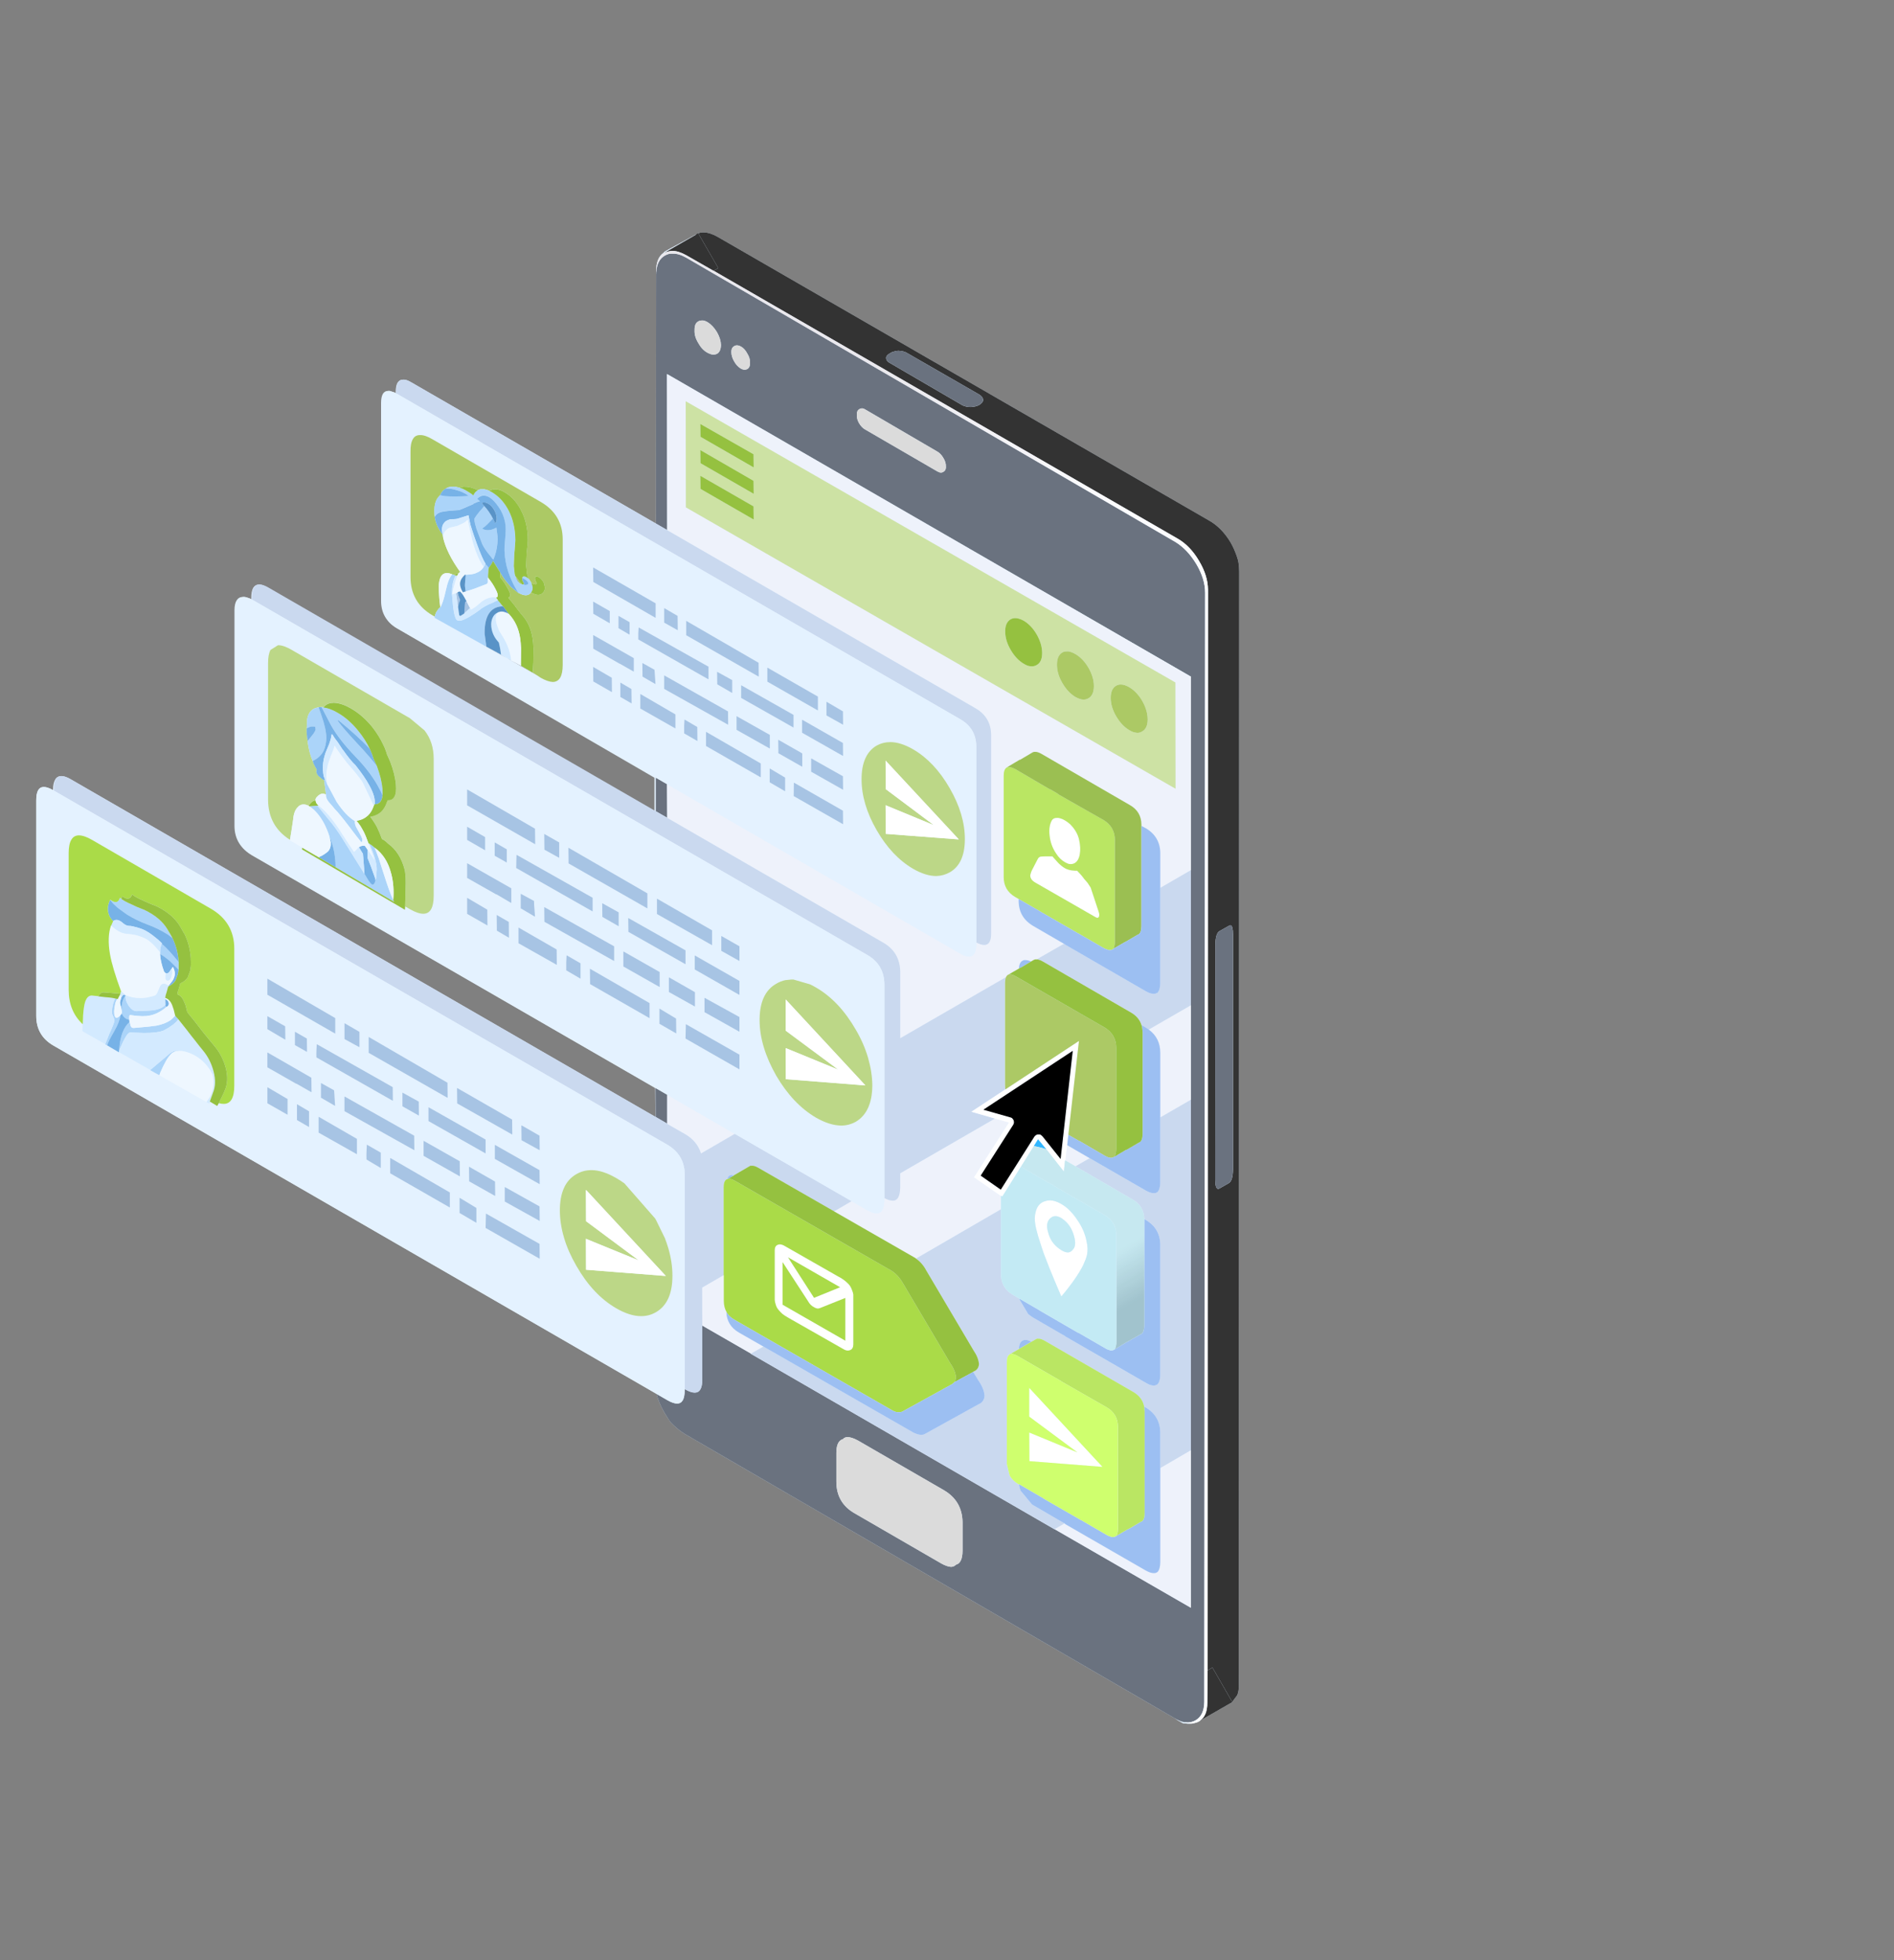 <?xml version="1.0" encoding="UTF-8"?>
<svg id="Ebene_1" data-name="Ebene 1" xmlns="http://www.w3.org/2000/svg" xmlns:xlink="http://www.w3.org/1999/xlink" viewBox="0 0 1278.26 1322.46">
  <rect x="0" y="0" width="1278.26" height="1322.46" fill="#808080" stroke="none"/>
  <defs>
    <style>
      .cls-1 {
        fill: #31b6ff;
      }

      .cls-1, .cls-2, .cls-3, .cls-4, .cls-5, .cls-6, .cls-7, .cls-8, .cls-9, .cls-10, .cls-11, .cls-12, .cls-13, .cls-14, .cls-15, .cls-16, .cls-17, .cls-18, .cls-19, .cls-20, .cls-21, .cls-22, .cls-23, .cls-24, .cls-25, .cls-26, .cls-27, .cls-28, .cls-29, .cls-30, .cls-31, .cls-32 {
        stroke-width: 0px;
      }

      .cls-1, .cls-3, .cls-4, .cls-5, .cls-6, .cls-8, .cls-9, .cls-10, .cls-11, .cls-12, .cls-13, .cls-14, .cls-15, .cls-16, .cls-18, .cls-20, .cls-22, .cls-23, .cls-25, .cls-26, .cls-29, .cls-30, .cls-31 {
        fill-rule: evenodd;
      }

      .cls-33 {
        clip-path: url(#clippath-20);
      }

      .cls-34 {
        clip-path: url(#clippath-11);
      }

      .cls-35 {
        clip-path: url(#clippath-16);
      }

      .cls-2 {
        fill: #9bbf52;
      }

      .cls-3 {
        fill: #dbdbdb;
      }

      .cls-4 {
        fill: #eef7ff;
      }

      .cls-5 {
        fill: #77b2e7;
      }

      .cls-6, .cls-27 {
        fill: #95c140;
      }

      .cls-7 {
        fill: url(#Unbenannter_Verlauf_2);
      }

      .cls-36 {
        clip-path: url(#clippath-2);
      }

      .cls-37 {
        clip-path: url(#clippath-13);
      }

      .cls-9 {
        fill: #aadb48;
      }

      .cls-10 {
        fill: #cad9ef;
      }

      .cls-11 {
        fill: #cfff6e;
      }

      .cls-38 {
        clip-path: url(#clippath-15);
      }

      .cls-12 {
        fill: #d3eaff;
      }

      .cls-39 {
        clip-path: url(#clippath-6);
      }

      .cls-13, .cls-21 {
        fill: #333;
      }

      .cls-14 {
        fill: #e4f2ff;
      }

      .cls-15 {
        fill: #5993c7;
      }

      .cls-16 {
        fill: #c3eaf4;
      }

      .cls-17 {
        fill: none;
      }

      .cls-40 {
        clip-path: url(#clippath-7);
      }

      .cls-18 {
        fill: #cde2a4;
      }

      .cls-41 {
        clip-path: url(#clippath-21);
      }

      .cls-19 {
        fill: #eef2fb;
      }

      .cls-42 {
        clip-path: url(#clippath-1);
      }

      .cls-43 {
        clip-path: url(#clippath-4);
      }

      .cls-20, .cls-28 {
        fill: #bae663;
      }

      .cls-22 {
        fill: #303e48;
      }

      .cls-23 {
        fill: #a7c4e4;
      }

      .cls-44 {
        clip-path: url(#clippath-12);
      }

      .cls-24 {
        fill: #9cbff2;
      }

      .cls-45 {
        clip-path: url(#clippath-24);
      }

      .cls-46 {
        clip-path: url(#clippath-22);
      }

      .cls-25 {
        fill: #fff;
      }

      .cls-26 {
        fill: #acc965;
      }

      .cls-47 {
        clip-path: url(#clippath-9);
      }

      .cls-48 {
        clip-path: url(#clippath);
      }

      .cls-49 {
        clip-path: url(#clippath-19);
      }

      .cls-50 {
        clip-path: url(#clippath-3);
      }

      .cls-51 {
        clip-path: url(#clippath-8);
      }

      .cls-52 {
        clip-path: url(#clippath-18);
      }

      .cls-53 {
        clip-path: url(#clippath-14);
      }

      .cls-54 {
        clip-path: url(#clippath-17);
      }

      .cls-55 {
        clip-path: url(#clippath-5);
      }

      .cls-29 {
        fill: #6a727f;
      }

      .cls-30 {
        fill: #bcd787;
      }

      .cls-31 {
        fill: #abd4f9;
      }

      .cls-56 {
        clip-path: url(#clippath-10);
      }

      .cls-57 {
        clip-path: url(#clippath-23);
      }

      .cls-32 {
        fill: url(#Unbenannter_Verlauf_7);
      }
    </style>
    <clipPath id="clippath">
      <rect class="cls-17" x="24.46" y="156.36" width="812" height="1007"/>
    </clipPath>
    <clipPath id="clippath-1">
      <rect class="cls-17" x="448.46" y="156.36" width="37.33" height="26.38"/>
    </clipPath>
    <clipPath id="clippath-2">
      <rect class="cls-17" x="471.16" y="156.77" width="365.19" height="992.64"/>
    </clipPath>
    <clipPath id="clippath-3">
      <path class="cls-17" d="m649.28,273.24c.76.45,1.66.8,2.72,1.02.91.23,1.97.35,3.17.35,1.14-.08,2.2-.23,3.18-.46.91-.22,1.78-.57,2.6-1.02,1.59-.98,2.46-2.08,2.61-3.29-.16-1.44-1.03-2.65-2.61-3.63l-48.64-27.99c-.83-.53-1.73-.91-2.72-1.14-1.06-.23-2.15-.38-3.29-.45-1.13.07-2.16.26-3.06.57-.98.22-1.85.6-2.6,1.14-1.67.9-2.54,1.92-2.61,3.05.08,1.52.95,2.69,2.61,3.52l48.64,28.34Zm181.06,350.96c-.3,0-.6.12-.91.34l-6.46,3.63c-1.73,1.06-2.64,4.12-2.72,9.19l-.11,158.24c0,4.23.68,6.39,2.05,6.46.22-.08.52-.19.9-.34l6.35-3.63c1.74-1.06,2.65-4.2,2.72-9.41v-158.14c0-1.06-.03-1.97-.11-2.73-.15-.83-.27-1.47-.33-1.92-.3-1.14-.76-1.7-1.36-1.7Zm-15.31,502.65l.23-729.15c-.07-6.27-2.08-12.69-6.01-19.27-3.93-6.72-8.7-11.71-14.29-14.96l-313.43-180.87,3.12-1.64.11-.11-13.49-23.41c.51-.28,1.07-.44,1.7-.52.68-.15,1.36-.18,2.04-.11,2.72,0,5.82.98,9.3,2.95l331.85,191.47c5.6,3.18,10.4,8.08,14.4,14.73.91,1.59,1.7,3.18,2.39,4.77.68,1.58,1.28,3.14,1.81,4.65.22.68.45,1.4.67,2.15.16.75.3,1.47.46,2.15.15.98.27,1.97.33,2.95.07.98.12,1.97.12,2.95l-.23,750.9c.08,2.78-.28,5.15-1.07,7.08l-3.4,4.54-.06-.06-13.26-23.02h-.11l-3.18,1.82"/>
    </clipPath>
    <clipPath id="clippath-4">
      <polygon class="cls-17" points="742.17 0 29.36 412.51 565.46 1304.87 1278.26 892.36 742.17 0"/>
    </clipPath>
    <clipPath id="clippath-5">
      <rect class="cls-17" x="441.79" y="168.1" width="374.03" height="994.64"/>
    </clipPath>
    <clipPath id="clippath-6">
      <path class="cls-17" d="m815.03,1126.85l-.22,21.77c0,5.97-1.67,10.01-4.99,12.13h.22l-.11.11-1.47.8c-.68.3-1.4.52-2.15.67l-.57.11c-.57.1-1.14.17-1.7.23-.83-.08-1.63-.15-2.39-.23-.83-.15-1.67-.38-2.49-.68.79.08,1.55.16,2.27.23.91,0,1.82-.11,2.73-.34.9-.23,1.77-.57,2.6-1.03,3.93-2.19,5.93-6.34,6.01-12.47l.57-748.29c0-6.2-1.97-12.63-5.89-19.27-4.02-6.65-8.73-11.65-14.17-14.96l-330.16-191.81c-3.32-1.89-6.35-2.79-9.07-2.72-.98-.07-1.89,0-2.72.23-.9.22-1.73.57-2.49,1.02-3.69,2.06-5.65,5.83-5.89,11.33l-.11-.68c0-5.74,1.63-9.75,4.87-12.02l.96-.57h.17c.76-.37,1.55-.64,2.38-.79.83-.23,1.7-.35,2.61-.35,2.72,0,5.78.95,9.18,2.83l18.48,10.55.05-.06,313.43,180.87c5.59,3.25,10.35,8.24,14.29,14.96,3.93,6.58,5.94,13.01,6.01,19.27l-.23,729.15"/>
    </clipPath>
    <clipPath id="clippath-7">
      <polygon class="cls-17" points="719.3 9.49 0 425.2 538.77 1322.46 1258.07 906.75 719.3 9.49"/>
    </clipPath>
    <linearGradient id="Unbenannter_Verlauf_2" data-name="Unbenannter Verlauf 2" x1="-393.14" y1="1510.87" x2="-392.13" y2="1510.87" gradientTransform="translate(-1151406.24 1138617.74) rotate(59.02) scale(1041.3 -1041.43) skewX(.96)" gradientUnits="userSpaceOnUse">
      <stop offset="0" stop-color="#eae8ed"/>
      <stop offset="0" stop-color="#eae8ed"/>
      <stop offset=".01" stop-color="#ebe9ed"/>
      <stop offset=".02" stop-color="#eceaee"/>
      <stop offset=".02" stop-color="#ecebee"/>
      <stop offset=".02" stop-color="#ecebef"/>
      <stop offset=".03" stop-color="#ecebef"/>
      <stop offset=".04" stop-color="#edecf0"/>
      <stop offset=".04" stop-color="#eeedf1"/>
      <stop offset=".04" stop-color="#eeedf1"/>
      <stop offset=".05" stop-color="#efeef2"/>
      <stop offset=".05" stop-color="#efeef2"/>
      <stop offset=".05" stop-color="#f0eff3"/>
      <stop offset=".06" stop-color="#f0eff3"/>
      <stop offset=".07" stop-color="#f1f0f4"/>
      <stop offset=".07" stop-color="#f2f1f4"/>
      <stop offset=".07" stop-color="#f2f1f5"/>
      <stop offset=".08" stop-color="#f3f2f5"/>
      <stop offset=".08" stop-color="#f3f2f6"/>
      <stop offset=".09" stop-color="#f4f3f6"/>
      <stop offset=".09" stop-color="#f4f3f7"/>
      <stop offset=".09" stop-color="#f5f4f7"/>
      <stop offset=".1" stop-color="#f5f4f8"/>
      <stop offset=".11" stop-color="#f6f5f8"/>
      <stop offset=".11" stop-color="#f6f6f9"/>
      <stop offset=".11" stop-color="#f7f7f9"/>
      <stop offset=".12" stop-color="#f7f7fa"/>
      <stop offset=".12" stop-color="#f8f8fa"/>
      <stop offset=".12" stop-color="#f8f8fa"/>
      <stop offset=".13" stop-color="#f8f8fa"/>
      <stop offset=".13" stop-color="#f9f9fb"/>
      <stop offset=".14" stop-color="#f9f9fb"/>
      <stop offset=".14" stop-color="#fafafc"/>
      <stop offset=".14" stop-color="#fafafc"/>
      <stop offset=".15" stop-color="#fbfbfd"/>
      <stop offset=".15" stop-color="#fbfbfd"/>
      <stop offset=".16" stop-color="#fcfcfe"/>
      <stop offset=".19" stop-color="#fcfcfe"/>
      <stop offset=".25" stop-color="#fcfcfe"/>
      <stop offset=".5" stop-color="#fcfcfe"/>
      <stop offset="1" stop-color="#fcfcfe"/>
    </linearGradient>
    <clipPath id="clippath-8">
      <rect class="cls-17" x="449.79" y="252.07" width="354.67" height="833.33"/>
    </clipPath>
    <clipPath id="clippath-9">
      <path class="cls-17" d="m720.25,772.54l15.19,8.79-9.58,5.49-6.8-3.91,1.19-10.37Zm-269.95-34.01l45.63,26.36-22.84,13.26c-1.67-5.52-5.22-9.85-10.67-13.04l-12.13-6.92v-19.66Zm146.59,69.72c1.09.57,2.07,1.01,2.95,1.3.9.22,1.77.37,2.6.45,1.66,0,2.91-.71,3.74-2.15.83-1.51,1.29-3.74,1.35-6.69v-9.64l63.95-36.95,9.41,2.72-23.58,36.95,18.24,12.64v8.9l-57.26,33.21h-.1l-.11-.05-.35-.28-54.76-31.41v-.11l11.73-6.85,10.49,6.07c2.57,1.43,4.72,2.15,6.46,2.15s3.03-.76,3.86-2.27c.83-1.52,1.29-3.7,1.35-6.57v-1.42Zm-134.01-537.51h-.11l.11,71.54,330.38,189.76.11-.1-.11-71.53-330.38-189.66Zm52.38,637.66l-8.39,4.77-.05-.05-32.83-18.89-.11-25.61,14.52-8.4.11.11v17.23c0,2.95.65,5.52,1.93,7.7v.17s-.07-.11-.11-.17h-.11c.3,5.97,3.1,10.51,8.4,13.6l16.66,9.52Zm196.59,123.23v-.11l6.58-3.8.11.06.33.11v.22l54.31,31.29c1.06.6,2.05,1.06,2.95,1.36.91.3,1.74.45,2.5.45.45,0,.9-.05,1.35-.11.45-.23.87-.45,1.25-.68,1.2-1.35,1.82-3.59,1.82-6.69v-63.37l20.63-12.02.11.11v106.11h-.11l-91.83-52.94Zm91.83-289.69l-20.63,11.9v-43.47c0-6.73-2.57-11.98-7.72-15.76l-.05-.06,28.4-16.38h.11v63.7l-.11.06Zm-85.6-105.26l-18.42,10.54h-.05c-.08-.01-.16-.01-.23,0-.53-.07-.98,0-1.36.23h-.11l-2.04,1.19c-.71-.34-1.39-.59-2.05-.73-.68-.15-1.28-.23-1.81-.23-.76-.07-1.4.08-1.92.46-1.4.66-2.23,2.44-2.5,5.32l-7.03,4.03c-.11.05-.23.1-.34.17-.45.22-.83.64-1.14,1.25-.06.1-.12.21-.17.34l-71.26,41.15h-.11v-44.55c-.07-8.92-3.92-15.57-11.56-19.95l-145.69-84.11v-.06l-.11-22.61.05-.06,197.79,114.21c1.2.68,2.3,1.21,3.29,1.59.98.3,1.89.46,2.72.46,3.18,0,4.8-2.76,4.88-8.28v-1.19c1.01.5,1.96.9,2.84,1.19.9.3,1.73.45,2.48.45,1.52,0,2.69-.64,3.52-1.92.38-.68.68-1.55.91-2.61.15-.98.22-2.15.22-3.51v-133.43c0-8.09-3.55-14.17-10.66-18.26l-207.93-120.05v-.11l-.11-105.2h.11l353.5,204.05v130.58l-.17.06-20.57,11.91v-23.19c0-7.55-3.29-13.26-9.87-17.12l-2.83-1.52v-.85c-.07-5.9-2.65-10.28-7.71-13.15l-59.52-34.46c-.91-.53-1.7-.91-2.39-1.14-.83-.31-1.51-.42-2.04-.34-.61-.07-1.1,0-1.48.23h-.11l-8.61,5.1h-.34l-8.72,5.21h.05c-1.4.78-2.1,2.68-2.1,5.67v68.24c0,5.97,2.61,10.47,7.82,13.49l2.27,1.31v1.18c0,7.48,3.3,13.16,9.86,17.01l20.74,12.02"/>
    </clipPath>
    <clipPath id="clippath-10">
      <polygon class="cls-17" points="524.96 1228.94 1143.68 908.58 729.03 107.99 110.32 428.36 524.96 1228.94"/>
    </clipPath>
    <clipPath id="clippath-11">
      <rect class="cls-17" x="679.13" y="506.74" width="91.35" height="134.67"/>
    </clipPath>
    <clipPath id="clippath-12">
      <path class="cls-17" d="m770.36,557.16v67.61c-.07,3.47-.91,5.41-2.49,5.79l-7.94,4.64c-.23.15-.61.34-1.14.57l-7.43,4.31c.71-1.01,1.08-2.67,1.08-4.99v-68.36c0-5.89-2.53-10.39-7.6-13.49l-30.73-17.45v-.23l-5.44-3.17-.11.11-23.24-13.6c-.91-.46-1.7-.8-2.39-1.03-.75-.3-1.43-.42-2.04-.34h-.17c-.46.02-.86.09-1.2.23h-.1l8.72-5.21h.34l8.61-5.1h.11c.38-.23.87-.3,1.48-.23.53-.07,1.21.04,2.04.34.68.22,1.47.6,2.39,1.14l59.52,34.46c5.06,2.87,7.64,7.26,7.71,13.15v.85"/>
    </clipPath>
    <clipPath id="clippath-13">
      <polygon class="cls-17" points="701.61 678.48 828.39 607.65 748.18 468.72 621.39 539.57 701.61 678.48"/>
    </clipPath>
    <clipPath id="clippath-14">
      <rect class="cls-17" x="490.2" y="557.16" width="292.86" height="504.06"/>
    </clipPath>
    <clipPath id="clippath-15">
      <path class="cls-17" d="m696.1,905.17l-8.51,4.93c.18-3.03,1.01-4.93,2.5-5.67.52-.37,1.17-.52,1.92-.45.61-.07,1.24,0,1.93.23.66.21,1.38.54,2.16.96Zm22.34,122.54l-21.09-12.29c-.27-.16-.53-.31-.8-.46l-7.82-9.4c-.49-1.29-.83-2.65-1.02-4.08v-.11l.11-.11,16.56,9.64v.11l25.05,14.4h.11l17.35,10.08c.75.45,1.51.8,2.27,1.02.67.23,1.29.38,1.81.46.38-.08.76-.16,1.14-.23.46-.08.8-.23,1.03-.45l.22-.11s-.08.07-.12.11l7.72-4.53c.52-.15.98-.38,1.35-.68l.34-.11,7.26-4.31c1.67-.38,2.53-2.31,2.6-5.78v-68.58c-.07-1.21-.19-2.35-.34-3.4l1.02.57c6.58,3.85,9.87,9.6,9.87,17.23v87.06c0,3.1-.61,5.33-1.82,6.69-.38.23-.8.45-1.25.68-.45.07-.9.11-1.35.11-.76,0-1.59-.15-2.5-.45-.9-.31-1.89-.76-2.95-1.36l-54.31-31.29v-.22l-.33-.11-.11-.06Zm-227.15-232.49l-.52.28c.03-.07.05-.15.06-.23.56-1.73,1.59-2.6,3.12-2.6.38,0,.79.07,1.24.22v.11l-3.91,2.21Zm281.01,27.15l.9.56c6.58,3.85,9.87,9.57,9.87,17.12v87.06c0,3.18-.61,5.41-1.82,6.7-.38.3-.8.52-1.25.67s-.9.23-1.35.23c-.76,0-1.59-.15-2.5-.45-.98-.39-1.96-.87-2.95-1.48l-54.31-31.28v-.11l-21.54-12.47c-1.28-.76-2.43-1.59-3.45-2.49l-5.78-9.69c-.03-.07-.05-.15-.06-.23-.04-.15-.07-.3-.11-.45l13.38,7.77.11.11,26.19,15.19.11-.11,18.03,10.43c.83.53,1.62.91,2.38,1.14.76.3,1.4.45,1.93.45.45,0,.83-.08,1.13-.23.4-.06.73-.21,1.02-.45l8.05-4.87c.38-.16.75-.35,1.13-.57l8.17-4.65c1.74-.45,2.64-2.53,2.72-6.23v-71.65Zm-128.06,110.02l12.42-6.75.22-.11,3.4,5.67c2.57,3.63,3.97,7.1,4.2,10.43-.23,2.87-1.63,4.8-4.2,5.79l-35.25,19.49c-.46.3-.95.57-1.48.8-.6.15-1.2.22-1.82.22-.75,0-1.54-.11-2.37-.34-.92-.3-1.86-.68-2.84-1.13l-101.25-58.05-16.66-9.52c-5.3-3.1-8.09-7.64-8.4-13.6h.11c.05.06.08.13.11.17,1.29,2.04,3.14,3.72,5.56,5.05l106.23,60.98c.83.46,1.62.8,2.39,1.03.75.15,1.47.22,2.15.22,1.05,0,2-.27,2.83-.79l31.86-17.57c1.06-.46,1.89-1.06,2.49-1.82l.29-.17Zm91.21-151.05l-15.19-8.79.79-6.98,7.15,4.08h.22l17.12,9.98c.83.45,1.63.82,2.38,1.14.68.22,1.32.33,1.92.33.39,0,.77-.08,1.14-.23.3,0,.65-.19,1.03-.57l.11-.05c-.03.05-.06.11-.11.17l7.59-4.53c.53-.15.91-.3,1.13-.45l7.94-4.65c1.59-.45,2.42-2.42,2.5-5.89v-68.48c-.06-.62-.11-1.22-.17-1.81l-.06-.57c-.07-.83-.22-1.59-.45-2.27l.11-.11,2.6,1.47c.73.44,1.44.91,2.1,1.42l.05.06c5.15,3.77,7.72,9.03,7.72,15.76v87.06c0,3.1-.61,5.33-1.82,6.69-.38.23-.8.46-1.25.68-.45.08-.9.11-1.35.11-.76,0-1.59-.15-2.5-.45-.9-.3-1.89-.76-2.95-1.36l-37.75-21.76Zm-39.57-132.7l-6.7,4.03h-.22l-1.36.79c.27-2.89,1.1-4.67,2.5-5.32.52-.38,1.17-.53,1.92-.46.53,0,1.13.08,1.81.23.66.14,1.34.39,2.05.73Zm87.19-49.65v63.98c0,3.1-.61,5.33-1.82,6.7-.38.22-.8.41-1.25.57-.45.15-.9.22-1.35.22-.76,0-1.59-.15-2.5-.45-.9-.3-1.89-.75-2.95-1.36l-54.31-31.39v-.12l-.8-.45-20.74-12.02c-6.57-3.85-9.86-9.52-9.86-17.01v-1.18l14.63,8.44.11.11,25.17,14.51h.11l17.23,9.98c.83.45,1.63.79,2.38,1.02.68.23,1.32.38,1.93.45.38-.07.76-.15,1.14-.22.3,0,.64-.16,1.02-.46.05-.06.11-.13.17-.22l7.43-4.31c.53-.22.91-.42,1.14-.57l7.94-4.64c1.58-.38,2.42-2.31,2.49-5.79v-67.61l2.83,1.52c6.58,3.86,9.87,9.57,9.87,17.12v23.19"/>
    </clipPath>
    <clipPath id="clippath-16">
      <rect class="cls-17" x="680.46" y="646.74" width="92" height="134.67"/>
    </clipPath>
    <clipPath id="clippath-17">
      <path class="cls-17" d="m770.47,691.77c.23.67.38,1.43.45,2.27l.06.57c.05.58.1,1.19.17,1.81v68.48c-.08,3.47-.91,5.44-2.5,5.89l-7.94,4.65c-.22.15-.6.3-1.13.45l-7.59,4.53c.05-.06.08-.11.11-.17.09-.13.17-.26.23-.4.61-.97.96-2.53,1.02-4.65v-68.47c-.07-5.89-2.65-10.39-7.71-13.49l-59.64-34.34c-.83-.53-1.59-.91-2.27-1.14-.75-.31-1.43-.46-2.04-.46h-.11c-.34,0-.68.06-1.02.18l7.03-4.03,1.36-.79h.22l6.7-4.03,2.04-1.19h.11c.38-.23.83-.3,1.36-.23.07-.01.15-.01.23,0h.05c.53-.04,1.11.08,1.76.34.76.22,1.59.6,2.49,1.14l59.53,34.46c3.63,2.12,5.97,4.99,7.03,8.62"/>
    </clipPath>
    <clipPath id="clippath-18">
      <polygon class="cls-17" points="703.54 819.82 829.15 746.62 748.18 607.73 622.58 680.94 703.54 819.82"/>
    </clipPath>
    <clipPath id="clippath-19">
      <rect class="cls-17" x="688.84" y="772.07" width="83.61" height="138.67"/>
    </clipPath>
    <clipPath id="clippath-20">
      <path class="cls-17" d="m719.06,782.91l6.8,3.91,38.38,22.28c5.18,2.92,7.86,7.34,8.05,13.26v71.65c-.08,3.7-.98,5.78-2.72,6.23l-8.17,4.65c-.38.22-.75.41-1.13.57l-8.05,4.87c.83-1.14,1.25-2.98,1.25-5.55v-71.08c0-6.2-2.6-10.84-7.82-13.94l-31.97-18.37v-.11l-5.56-3.29-.11.11-18.93-11v-.1l8.72-13.95v.11c1.29.23,2.53.48,3.74.8,1.21.22,2.38.57,3.51,1.02l.8.22.05-.05.29.17,11.8,14.97.79-7.37.11-.11.17.11"/>
    </clipPath>
    <clipPath id="clippath-21">
      <polygon class="cls-17" points="710.17 946.52 832.02 875.52 751.19 736.85 629.34 807.86 710.17 946.52"/>
    </clipPath>
    <linearGradient id="Unbenannter_Verlauf_7" data-name="Unbenannter Verlauf 7" x1="-396.59" y1="1510.2" x2="-395.47" y2="1510.2" gradientTransform="translate(159982.84 -157995.98) rotate(-120.24) scale(144.06 -144.07)" gradientUnits="userSpaceOnUse">
      <stop offset="0" stop-color="#a1c3cd"/>
      <stop offset=".25" stop-color="#a1c3cd"/>
      <stop offset=".38" stop-color="#a1c3cd"/>
      <stop offset=".39" stop-color="#a1c3cd"/>
      <stop offset=".39" stop-color="#a1c4ce"/>
      <stop offset=".4" stop-color="#a2c4ce"/>
      <stop offset=".4" stop-color="#a3c5cf"/>
      <stop offset=".41" stop-color="#a4c6d0"/>
      <stop offset=".41" stop-color="#a4c6d1"/>
      <stop offset=".41" stop-color="#a5c7d1"/>
      <stop offset=".42" stop-color="#a6c8d2"/>
      <stop offset=".42" stop-color="#a7c9d2"/>
      <stop offset=".43" stop-color="#a7c9d2"/>
      <stop offset=".43" stop-color="#a9cad4"/>
      <stop offset=".44" stop-color="#a9cbd5"/>
      <stop offset=".44" stop-color="#aaccd5"/>
      <stop offset=".45" stop-color="#abcdd6"/>
      <stop offset=".45" stop-color="#acced7"/>
      <stop offset=".45" stop-color="#acced7"/>
      <stop offset=".46" stop-color="#adcfd8"/>
      <stop offset=".46" stop-color="#adcfd9"/>
      <stop offset=".46" stop-color="#aed0d9"/>
      <stop offset=".47" stop-color="#afd1da"/>
      <stop offset=".48" stop-color="#afd2da"/>
      <stop offset=".48" stop-color="#b0d2dc"/>
      <stop offset=".48" stop-color="#b1d3dc"/>
      <stop offset=".49" stop-color="#b2d4dd"/>
      <stop offset=".49" stop-color="#b3d5de"/>
      <stop offset=".5" stop-color="#b4d5df"/>
      <stop offset=".5" stop-color="#b4d6df"/>
      <stop offset=".5" stop-color="#b5d6e0"/>
      <stop offset=".51" stop-color="#b5d7e0"/>
      <stop offset=".51" stop-color="#b6d8e0"/>
      <stop offset=".52" stop-color="#b7d9e1"/>
      <stop offset=".52" stop-color="#b8dae2"/>
      <stop offset=".52" stop-color="#b8dae3"/>
      <stop offset=".53" stop-color="#b9dbe3"/>
      <stop offset=".53" stop-color="#b9dbe4"/>
      <stop offset=".54" stop-color="#badce5"/>
      <stop offset=".54" stop-color="#bbdde5"/>
      <stop offset=".54" stop-color="#bbdee6"/>
      <stop offset=".55" stop-color="#bcdee7"/>
      <stop offset=".55" stop-color="#bcdfe7"/>
      <stop offset=".55" stop-color="#bddfe8"/>
      <stop offset=".56" stop-color="#bee0e8"/>
      <stop offset=".56" stop-color="#bfe1e9"/>
      <stop offset=".57" stop-color="#bfe1ea"/>
      <stop offset=".57" stop-color="#c0e2ea"/>
      <stop offset=".57" stop-color="#c1e2eb"/>
      <stop offset=".58" stop-color="#c1e3ec"/>
      <stop offset=".58" stop-color="#c2e4ec"/>
      <stop offset=".59" stop-color="#c3e5ed"/>
      <stop offset=".59" stop-color="#c4e5ed"/>
      <stop offset=".59" stop-color="#c4e6ee"/>
      <stop offset=".6" stop-color="#c5e6ee"/>
      <stop offset=".6" stop-color="#c5e7ef"/>
      <stop offset=".61" stop-color="#c5e8ef"/>
      <stop offset=".61" stop-color="#c6e8f0"/>
      <stop offset=".62" stop-color="#c6e8f0"/>
      <stop offset=".75" stop-color="#c6e8f0"/>
      <stop offset="1" stop-color="#c6e8f0"/>
    </linearGradient>
    <clipPath id="clippath-22">
      <rect class="cls-17" x="680.46" y="902.74" width="92.28" height="133.71"/>
    </clipPath>
    <clipPath id="clippath-23">
      <path class="cls-17" d="m772.17,948.87c.15,1.05.27,2.19.34,3.4v68.58c-.07,3.47-.94,5.4-2.6,5.78l-7.26,4.31-.34.11c-.38.3-.83.53-1.35.68l-7.72,4.53s.07-.08.12-.11c.75-1,1.13-2.67,1.13-4.98v-68.58c0-5.9-2.57-10.32-7.7-13.27l-30.73-17.57v-.11l-28.91-16.66c-.83-.54-1.63-.92-2.38-1.14-.67-.27-1.23-.42-1.7-.45h-.62s-.08.03-.11.05c-.24.06-.44.15-.62.29l-.18-.05-.05-.06,6.12-3.52,8.51-4.93,3.06-1.76.11-.11c.45-.22.94-.3,1.47-.22.6-.08,1.29.04,2.04.34.68.23,1.48.6,2.38,1.13l59.64,34.46c4.08,2.34,6.54,5.63,7.37,9.86"/>
    </clipPath>
    <clipPath id="clippath-24">
      <rect class="cls-17" x="654.1" y="889.14" width="145.78" height="160.99" transform="translate(-389.4 498.08) rotate(-30.24)"/>
    </clipPath>
  </defs>
  <g class="cls-48">
    <path class="cls-14" d="m326.49,435.29l1.42.96,9.47,5.38v.06l6.97,3.57c-.01.05.19.1.2.17l6.9,3.63,8.09,4.76.08-.05,3.36,2.15-36.49-20.63Zm123.81-77.71v.06l-.06-.06h.06Zm302.03,422.27c-.06.14-.14.27-.23.4l-.11.05c.13-.13.23-.28.34-.45Zm-404.42-390.81c.1.11.19.23.28.34l2.5,4.14c-1.06-.79-1.99-2.29-2.78-4.48Zm-132.87,189.2v.06l-2.05-1.25,2.05,1.19Zm4.93-41.89h.05c-.04.19-.06.38-.05.57-.02-.19-.02-.38,0-.57Zm616.25-153.72c-.07-.98-.18-1.96-.33-2.95-.16-.68-.3-1.4-.46-2.15-.22-.76-.45-1.47-.67-2.15-.53-1.52-1.14-3.07-1.81-4.65-.68-1.58-1.48-3.17-2.39-4.77-4.01-6.65-8.8-11.56-14.4-14.73l-331.85-191.47c-3.48-1.96-6.58-2.95-9.3-2.95-.68-.07-1.42-.04-2.1.11-.63.07-1.76.24-1.76.52v.85h-.11l-1.14.22-.34-.29-20.97,11.4h.05l-.96.96c-3.24,2.27-4.87,6.46-4.87,12.21l.11.78v.51c0,.22-.05.52-.11.82l-.11,168.3-164.73-95.05c-1.14-.68-2.2-1.2-3.18-1.58-1.06-.39-2.07-.53-2.84-.45-3.17,0-4.87,2.72-4.87,8.17v1.13c0-.62-1.88-1.04-2.72-1.24-.91-.39-1.29-.53-2.05-.45-3.17,0-4.3,2.72-4.3,8.16v133.43c0,8.17,2.7,14.32,9.8,18.47l173.86,100.84v22.67l-260.65-150.71c-2.57-1.51-4.46-2.27-6.12-2.27-1.74,0-3.12.77-4.03,2.27-.83,1.52-1.3,3.78-1.3,6.8v1.03c0-.55-1.86-.96-2.77-1.25-.98-.38-2.22-.53-2.97-.45-3.48,0-5.59,2.98-5.59,8.96v145.44c0,8.84,4.27,15.49,11.91,19.95l271.99,156.89.23,19.55L47.87,525.8c-2.57-1.51-4.7-2.27-6.43-2.27s-3.3.76-4.13,2.27c-.91,1.52-1.52,3.78-1.52,6.8v.74l-.05-.28c-2.57-1.45-4.56-2.16-6.21-2.16-3.48,0-5.07,2.98-5.07,8.96v145.44c0,8.84,3.82,15.49,11.45,19.95l407.24,235.11c.94,3.97,2.6,8.01,5,12.13.67,1.2,1.4,2.38,2.15,3.51.68,1.13,1.4,2.23,2.15,3.29.64.68,1.28,1.34,1.93,1.98,2.48,2.38,5.13,4.45,7.94,6.17l330.26,191.58c1.13.68,2.23,1.7,3.29,2.15,1.06.46,2.11,1.48,3.18,1.48h.11c.83,0,1.66.07,2.49.22.76.08,1.55-.07,2.39,0,.56-.05,1.13-.24,1.7-.33l.57-.17c.76-.15,1.47-.41,2.15-.71l1.47-.81.11-.11,20.29-11.68c.16,0,.3-.08.46-.23l.91-.57v-.11l-.05-.06,3.4-4.53c.79-1.94,1.15-4.31,1.07-7.08l.23-750.9c0-.98-.05-1.97-.12-2.95"/>
  </g>
  <g class="cls-42">
    <path class="cls-13" d="m471.28,157.44l13.49,23.41-.11.11-3.12,1.64-.05.06-18.48-10.55c-3.4-1.89-6.46-2.83-9.18-2.83-.91,0-1.78.11-2.61.35-.83.15-1.62.42-2.38.79h-.22l20.97-12.01.34-.34,1.14-.68h.23v.06"/>
  </g>
  <g class="cls-36">
    <g class="cls-50">
      <g class="cls-43">
        <path class="cls-21" d="m742.17,0L29.36,412.51l536.09,892.36,712.81-412.51L742.17,0Z"/>
      </g>
    </g>
  </g>
  <path class="cls-29" d="m578.98,971.77c-2.8-1.52-5.1-2.27-6.92-2.27-1.36,0-2.42.45-3.17,1.35-.73.19-1.35.53-1.88,1.02-1.7,1.43-2.55,4.22-2.55,8.4v19.27c0,9.59,4.17,16.74,12.47,21.42l58.17,33.66c2.72,1.52,4.98,2.31,6.8,2.39,1.35-.07,2.45-.57,3.29-1.47,2.87-.68,4.35-3.78,4.42-9.3v-19.39c-.15-9.44-4.27-16.59-12.36-21.42l-58.27-33.67Zm-72.79-726.99c.08-2.11-.53-4.19-1.82-6.23-1.2-2.27-2.64-3.85-4.3-4.76-.98-.53-1.89-.8-2.72-.8h-.12c-.68,0-1.28.19-1.81.57-1.2.68-1.82,1.93-1.82,3.74v.11c0,1.06.16,2.11.46,3.18.3,1.05.79,2.15,1.47,3.29,1.14,2.04,2.6,3.62,4.42,4.76.98.53,1.89.8,2.72.8.61-.08,1.18-.23,1.7-.45,1.29-.83,1.9-2.23,1.82-4.2Zm-32.65-28.56c-.83,0-1.63.22-2.38.67-1.67.91-2.45,2.83-2.39,5.78v.11c-.15,2.8.68,5.67,2.5,8.62,1.66,3.02,3.74,5.21,6.23,6.57.76.39,1.47.68,2.15.92.68.22,1.32.33,1.93.33.83,0,1.62-.19,2.38-.57,1.67-.98,2.53-2.95,2.61-5.9-.08-2.79-.98-5.7-2.72-8.72-1.82-2.95-3.86-5.15-6.13-6.58-.76-.45-1.47-.79-2.16-1.02-.68-.22-1.32-.3-1.92-.22h-.11Zm164.85,98.51c.07-1.9-.49-3.82-1.7-5.78-1.13-1.97-2.49-3.4-4.08-4.31l-48.52-28.34c-.98-.61-1.81-.88-2.49-.8h-.11c-.53,0-.97.15-1.36.45-1.28.68-1.89,1.89-1.81,3.63v.11c-.15,1.89.33,3.81,1.47,5.78,1.21,2.05,2.61,3.48,4.2,4.31l48.64,28.22c.92.53,1.74.8,2.5.8.52,0,1.02-.16,1.47-.46,1.29-.68,1.89-1.89,1.82-3.63Zm10.89-41.49l-48.64-28.34c-1.67-.83-2.54-2-2.61-3.52.08-1.13.95-2.15,2.61-3.05.75-.53,1.62-.91,2.6-1.14.9-.31,1.93-.49,3.06-.57,1.14.07,2.22.22,3.29.45.98.22,1.89.6,2.72,1.14l48.64,27.99c1.59.98,2.46,2.19,2.61,3.63-.16,1.2-1.03,2.3-2.61,3.29-.83.45-1.7.8-2.6,1.02-.98.23-2.04.38-3.18.46-1.2,0-2.27-.11-3.17-.35-1.06-.22-1.96-.56-2.72-1.02Zm181.06,350.96c.61,0,1.06.57,1.36,1.7.07.45.18,1.09.33,1.92.08.76.11,1.67.11,2.73v158.14c-.07,5.21-.98,8.34-2.72,9.41l-6.35,3.63c-.38.15-.68.26-.9.34-1.36-.08-2.05-2.23-2.05-6.46l.11-158.24c.08-5.07.98-8.13,2.72-9.19l6.46-3.63c.3-.22.6-.34.91-.34Zm-387.74-99.59l7.65,4.42-.05.06.11,22.61-7.71-4.42v-22.67Zm7.71,233.41l-7.82-4.54-.11-19.55,7.94,4.59v19.49Zm0-400.45h-.06l-7.54-4.36.11-168.28c.07-.3.11-.57.11-.8v-.45c.24-5.5,2.2-9.27,5.89-11.33.76-.45,1.59-.8,2.49-1.02.83-.23,1.74-.3,2.72-.23,2.72-.07,5.75.83,9.07,2.72l330.16,191.81c5.44,3.32,10.16,8.31,14.17,14.96,3.92,6.65,5.89,13.07,5.89,19.27l-.57,748.29c-.07,6.13-2.07,10.28-6.01,12.47-.83.46-1.7.8-2.6,1.03-.91.22-1.82.34-2.73.34-.72-.07-1.48-.15-2.27-.23-.04,0-.07,0-.11,0-1.06-.22-2.11-.57-3.18-1.02-1.06-.45-2.16-1.02-3.29-1.7l-330.26-191.58c-2.81-1.72-5.46-3.79-7.94-6.17-.66-.65-1.3-1.3-1.93-1.98-.76-1.06-1.47-2.16-2.15-3.29-.76-1.14-1.48-2.31-2.15-3.51-2.4-4.12-4.06-8.16-5-12.13l7.27,4.2c2.64,1.51,4.83,2.27,6.57,2.27s2.95-.76,3.85-2.27c.83-1.52,1.24-3.71,1.24-6.58v-.96l.23.18c2.64,1.51,4.83,2.27,6.57,2.27,3.4,0,5.1-2.95,5.1-8.85v-36.39l32.83,18.89-.06.05v.11l205.09,118.46v-.11l91.83,52.94h.11v-106.11l-.11-.11v-236.41l.11-.06v-63.7h-.11v-91.03l-.05-.06.17-.06v-130.93l-353.5-203.82h-.11l.05.11h-.05l.11,105.2"/>
  <path class="cls-13" d="m810.04,1160.74h-.22c3.32-2.11,4.99-6.16,4.99-12.13l.22-21.77,3.18-1.82h.11l13.26,23.02.06.05.05.06v.11l-.91.57c-.16.15-.3.23-.46.23l-20.29,11.67"/>
  <path class="cls-3" d="m578.98,971.77l58.27,33.67c8.09,4.83,12.21,11.98,12.36,21.42v19.39c-.07,5.52-1.55,8.62-4.42,9.3-.83.91-1.93,1.4-3.29,1.47-1.82-.07-4.08-.87-6.8-2.39l-58.17-33.66c-8.31-4.68-12.47-11.83-12.47-21.42v-19.27c0-4.17.85-6.96,2.55-8.4.53-.49,1.15-.83,1.88-1.02.75-.9,1.81-1.35,3.17-1.35,1.81,0,4.11.75,6.92,2.27Zm-72.79-726.99c.08,1.97-.53,3.37-1.82,4.2-.52.22-1.09.38-1.7.45-.83,0-1.74-.27-2.72-.8-1.82-1.14-3.29-2.72-4.42-4.76-.68-1.14-1.17-2.23-1.47-3.29-.3-1.06-.46-2.11-.46-3.18v-.11c0-1.81.61-3.06,1.82-3.74.53-.38,1.14-.57,1.81-.57h.12c.83,0,1.73.27,2.72.8,1.66.91,3.1,2.49,4.3,4.76,1.29,2.05,1.9,4.12,1.82,6.23Zm-32.65-28.56h.11c.6-.08,1.24,0,1.92.22.68.23,1.4.57,2.16,1.02,2.27,1.43,4.31,3.63,6.13,6.58,1.73,3.02,2.64,5.93,2.72,8.72-.08,2.95-.95,4.92-2.61,5.9-.76.38-1.54.57-2.38.57-.61,0-1.25-.11-1.93-.33-.68-.23-1.4-.53-2.15-.92-2.49-1.35-4.58-3.55-6.23-6.57-1.82-2.95-2.65-5.82-2.5-8.62v-.11c-.07-2.95.72-4.87,2.39-5.78.75-.45,1.55-.67,2.38-.67Zm164.85,98.51c.07,1.74-.53,2.95-1.82,3.63-.45.3-.95.46-1.47.46-.76,0-1.58-.27-2.5-.8l-48.64-28.22c-1.58-.83-2.98-2.27-4.2-4.31-1.14-1.97-1.62-3.89-1.47-5.78v-.11c-.07-1.74.53-2.95,1.81-3.63.39-.3.83-.45,1.36-.45h.11c.68-.08,1.52.19,2.49.8l48.52,28.34c1.59.91,2.95,2.34,4.08,4.31,1.21,1.96,1.78,3.89,1.7,5.78"/>
  <g class="cls-55">
    <g class="cls-39">
      <g class="cls-40">
        <path class="cls-7" d="m719.31,9.49L0,425.2l538.77,897.26,719.31-415.71L719.31,9.49Z"/>
      </g>
    </g>
  </g>
  <path class="cls-22" d="m803.8,456.43l-353.5-204.05h-.06l-.05-.11h.11l353.5,203.82v.34"/>
  <g class="cls-51">
    <g class="cls-47">
      <g class="cls-56">
        <path class="cls-19" d="m524.96,1228.95l618.71-320.36L729.03,108,110.32,428.36l414.65,800.58Z"/>
      </g>
    </g>
  </g>
  <path class="cls-18" d="m756.42,461.76c-1.14,0-2.23.3-3.29.91-2.35,1.43-3.52,4.15-3.52,8.16s1.2,8.09,3.62,12.25c2.5,4.3,5.48,7.48,8.96,9.52.98.6,1.93,1.05,2.84,1.36.9.22,1.77.37,2.6.45,1.13,0,2.23-.34,3.29-1.02,2.42-1.36,3.63-4.05,3.63-8.05s-1.21-8.17-3.63-12.47c-2.42-4.16-5.37-7.26-8.84-9.3-1.06-.6-2.04-1.05-2.95-1.35-.98-.31-1.89-.46-2.72-.46Zm-74.38-43.98c-2.42,1.51-3.64,4.23-3.64,8.16s1.21,8.19,3.64,12.35c2.49,4.31,5.48,7.48,8.95,9.52.98.6,1.93,1.06,2.83,1.36.91.22,1.78.34,2.61.34,1.2,0,2.3-.3,3.29-.91,2.42-1.36,3.62-4.05,3.62-8.05s-1.2-8.17-3.62-12.47c-2.42-4.17-5.33-7.26-8.73-9.3-1.05-.6-2.08-1.05-3.06-1.35-.98-.31-1.9-.46-2.72-.46-1.14,0-2.19.27-3.17.8Zm34.81,22.44c-2.34,1.52-3.52,4.23-3.52,8.17s1.2,8.2,3.63,12.35c2.49,4.31,5.48,7.48,8.96,9.52.97.53,1.92.95,2.83,1.25.9.3,1.77.45,2.6.45,1.14,0,2.23-.3,3.29-.91,2.42-1.36,3.63-4.08,3.63-8.17s-1.21-8.12-3.63-12.35c-2.42-4.15-5.37-7.25-8.84-9.29-1.07-.61-2.05-1.06-2.95-1.36-.98-.38-1.89-.53-2.72-.45-1.21-.08-2.31.19-3.29.79Zm-244.22-119.14l.11,8.72,35.83,20.64.11-.11-.11-8.73-35.71-20.52h-.23Zm0-17.35l.11,8.73,35.83,20.63h.11l-.11-8.72-35.71-20.64h-.23Zm0-17.68l.11,8.61,35.83,20.64.11-.11-.11-8.73-35.83-20.4h-.11Zm-9.74-15.31l330.38,189.66.11,71.53-.11.1-330.38-189.76-.11-71.54h.11"/>
  <path class="cls-6" d="m472.63,286.05h.11l35.83,20.4.11,8.73-.11.11-35.83-20.64-.11-8.61Zm0,17.68h.23l35.71,20.64.11,8.72h-.11l-35.83-20.63-.11-8.73Zm0,17.35h.23l35.71,20.52.11,8.73-.11.11-35.83-20.64-.11-8.72"/>
  <path class="cls-10" d="m803.69,678.17l-28.4,16.38c-.66-.51-1.36-.97-2.1-1.42l-2.6-1.47-.11.11c-1.06-3.63-3.4-6.5-7.03-8.62l-59.53-34.46c-.9-.53-1.73-.91-2.49-1.14-.65-.27-1.23-.38-1.76-.34l18.42-10.54.8.45v.12l54.31,31.39c1.06.61,2.05,1.07,2.95,1.36.91.3,1.74.45,2.5.45.45,0,.9-.07,1.35-.22.45-.16.87-.35,1.25-.57,1.2-1.36,1.82-3.6,1.82-6.7v-63.98l20.57-11.91.05.06v91.03Zm-144.78-42.34v-132.23c-.08-8.17-3.67-14.29-10.77-18.37l-380.26-219.58-.34-.11c-.07-.05-.15-.09-.22-.11v-1.13c0-5.45,1.59-8.17,4.76-8.17.76-.07,1.67.08,2.72.45.98.38,2.04.91,3.18,1.59l164.73,95.05,7.54,4.36.06.06v.05l207.93,120.05c7.1,4.08,10.66,10.17,10.66,18.26v133.43c0,1.35-.07,2.53-.22,3.51-.23,1.06-.53,1.93-.91,2.61-.83,1.29-2.01,1.92-3.52,1.92-.75,0-1.58-.15-2.48-.45-.88-.29-1.83-.69-2.84-1.19Zm20.01,23.41c-.2.42-.34.94-.4,1.58-.15.68-.22,1.55-.22,2.61v68.23c0,1.06.07,2.12.22,3.18h.11l-22.91,15.07v.11l15.77,4.54-63.95,36.95v9.64c-.07,2.94-.52,5.18-1.35,6.69-.83,1.44-2.08,2.15-3.74,2.15-.83-.08-1.7-.23-2.6-.45-.88-.29-1.86-.73-2.95-1.3v-144.03c-.07-8.99-3.96-15.68-11.67-20.06l-415.07-239.66c-.08-.03-.15-.08-.23-.1v-1.03c0-3.02.42-5.29,1.25-6.8.91-1.51,2.23-2.27,3.97-2.27s3.78.77,6.35,2.27l261.1,150.71,7.71,4.42v.06l145.69,84.11c7.64,4.38,11.49,11.03,11.56,19.95v44.55h.11l71.26-41.15Zm-115.93,157.97l-51.47-29.54c-.83-.45-1.59-.79-2.27-1.02-.75-.22-1.4-.3-1.93-.22h-.91l-11.22,6.52v-.06c-.46-.15-.86-.22-1.24-.22-1.53,0-2.56.87-3.12,2.6-.02.08-.04.16-.06.23-.45.07-.83.3-1.14.67-.83.92-1.24,2.54-1.24,4.88v59.17l-14.52,8.4.11,25.61v36.39c0,5.9-1.7,8.85-5.1,8.85-1.73,0-3.93-.76-6.57-2.27l-.23-.18v-144.47c0-1.36-.07-2.68-.23-3.97-.22-1.28-.48-2.46-.79-3.52-1.67-5.36-5.22-9.64-10.66-12.81L36.36,533.35v-.74c-.07-3.02.33-5.29,1.24-6.8.83-1.51,2.12-2.27,3.85-2.27s3.9.76,6.47,2.27l394.55,227.69,7.82,4.54v.17l12.13,6.92c5.45,3.18,9,7.52,10.67,13.04l22.84-13.26,78.8,45.4-11.73,6.85v.06Zm55.1,31.74l.11.05h.1l57.26-33.21v43.86c0,6.13,2.73,10.77,8.17,13.95l4.2,2.44c.04.15.07.3.11.45.02.08.04.16.06.23l5.78,9.69c1.03.9,2.18,1.73,3.45,2.49l21.54,12.47v.11l54.31,31.28c.98.61,1.97,1.09,2.95,1.48.91.3,1.74.45,2.5.45.45,0,.9-.08,1.35-.23s.87-.37,1.25-.67c1.2-1.29,1.82-3.52,1.82-6.7v-87.06c0-7.55-3.29-13.27-9.87-17.12l-.9-.56c-.19-5.92-2.87-10.34-8.05-13.26l-38.38-22.28,9.58-5.49,37.75,21.76c1.06.6,2.05,1.07,2.95,1.36.91.3,1.74.45,2.5.45.45,0,.9-.04,1.35-.11.45-.22.87-.45,1.25-.68,1.2-1.35,1.82-3.59,1.82-6.69v-43.58l20.63-11.9v236.41l-20.63,12.02v-23.69c0-7.64-3.29-13.39-9.87-17.23l-1.02-.57c-.83-4.23-3.29-7.52-7.37-9.86l-59.64-34.46c-.9-.53-1.7-.9-2.38-1.13-.76-.3-1.44-.42-2.04-.34-.53-.08-1.02,0-1.47.22l-.11.11-3.06,1.76c-.78-.42-1.5-.75-2.16-.96-.68-.23-1.32-.3-1.93-.23-.76-.07-1.4.08-1.92.45-1.49.74-2.32,2.64-2.5,5.67l-6.12,3.52.05.06c-1.39.75-2.06,2.66-1.98,5.72v68.24l1.88,7.76c1.26,2.29,3.16,4.2,5.72,5.73l.57.34c.19,1.43.53,2.8,1.02,4.08l7.82,9.4c.27.15.53.3.8.46l21.09,12.29-6.58,3.8v.23l-205.09-118.46v-.11l.06-.05.05.05,8.39-4.77,101.25,58.05c.97.45,1.92.83,2.84,1.13.83.23,1.62.34,2.37.34.61,0,1.21-.07,1.82-.22.53-.23,1.02-.49,1.48-.8l35.25-19.49c2.57-.98,3.97-2.92,4.2-5.79-.23-3.33-1.63-6.8-4.2-10.43l-3.4-5.67-.22.11.34-.34c2.27-.83,3.52-2.49,3.74-4.99-.23-2.94-1.48-6.08-3.74-9.4l-31.86-53.85c-1.73-3.33-4.07-6.01-7.02-8.05v-.05"/>
  <path class="cls-14" d="m498.94,695.96l.11-.11v-9.74l-23.47-12.93h-.11v9.64l23.47,13.15Zm.11,25.39v-9.85l-36.06-20.52h-.11l-.23,9.64,36.28,20.74v.11l.11-.11Zm-12.14-89.89l-.11.11v9.86l12.14,6.8.11-.11v-9.75l-12.14-6.92Zm-17.91,13.15l-.12.11v9.29l30.05,17.12.11-.11v-9.29l-30.04-17.12Zm-17.46,14.74l-.12.11v9.74l17.46,9.75v.12l.12-.12v-9.64l-17.46-9.97Zm95.17,4.7l-11.17-3.23c-.07.01-.15.01-.22,0-.15.01-.3.01-.45,0h-.91l-3.97.4c-2.14.44-4.18,1.26-6.12,2.43-7.48,4.23-11.22,12.4-11.22,24.49,0,5.97.95,12.09,2.84,18.36,1.89,6.27,4.68,12.66,8.39,19.16,7.48,12.77,16.44,22.22,26.88,28.34,6.12,3.47,11.74,5.25,16.89,5.32,3.55,0,6.88-.87,9.97-2.6,7.33-4.39,11.04-12.55,11.11-24.49-.08-6.05-1.03-12.2-2.83-18.47-1.82-6.35-4.58-12.7-8.28-19.05-7.48-12.99-16.47-22.52-26.98-28.56-1.34-.79-2.64-1.49-3.92-2.1Zm-182.59,159.67l.11-.11-.11-9.75-23.36-13.04-.11.11v9.64l23.47,13.04v.11Zm0,25.4l.11-.12-.11-9.85-36.06-20.41h-.11l-.23,9.64,36.4,20.74Zm-47.51-62.02l-.11.11.11,9.75,17.34,9.76h.11l.11-.11-.11-9.52-17.46-9.98Zm4.76,37.76h.11v-9.98l-11.22-6.8-.11.11v10.09l11.22,6.58Zm127.26,10.2l-5.83-11.9c-.24-.41-.46-.81-.68-1.2l-20.74-23.69c-1.81-1.28-3.66-2.48-5.55-3.57-6.13-3.55-11.69-5.33-16.67-5.33-3.7,0-7.1.91-10.2,2.72-7.41,4.22-11.11,12.39-11.11,24.48,0,5.97.94,12.14,2.83,18.48,1.81,6.19,4.61,12.54,8.39,19.04,7.41,12.92,16.32,22.41,26.76,28.45,6.12,3.55,11.74,5.33,16.89,5.33,3.62,0,6.99-.91,10.09-2.73,7.33-4.3,11-12.47,11-24.48,0-6.05-.91-12.21-2.73-18.48-.7-2.38-1.52-4.76-2.44-7.14Zm-216.03-144.77l-.11.11v10.54l9.97,5.44.11-.11v-10.2l-9.97-5.78Zm-52.16-4.76v8.72l11.91,7.03h.11l.11-.11-.11-8.84-11.9-6.8h-.12Zm0,24.59v9.86l19.5,11.1h.46v.12l9.74,5.55h.11l-.11-9.75-29.58-17.01-.12.11Zm33.45-5.67l-.11.11-.23,4.08c-.07,1.43-.07,2.98,0,4.65l51.48,29.24.1-.11-.1-9.07-51.14-28.91Zm-6.8-3.85l-7.94-4.54h-.11v8.95l8.05,4.54.11-.11-.11-8.84Zm9.64,30.04l-.11.11v9.75l9.41,5.44h.11l-.45-7.48c-.07-.98-.15-1.96-.23-2.95l-8.72-4.87Zm-8.17,19.04l-8.05-4.76-.1.11v10.54l8.04,4.65.11-.11v-10.43Zm-27.99-16.21l-.12.11v10.66l13.49,7.7.12-.1v-10.44l-13.49-7.93Zm34.58,19.95l-.11.11v10.54l25.73,14.51h.11v-10.31l-25.73-14.85Zm32.42,18.82l-.22,4.64c-.08,1.67-.08,3.45,0,5.33l9.52,5.67.11-.11v-10.2l-9.3-5.32h-.11Zm15.88,8.95l-.11.12v10.2l40.14,23.01.11-.11v-9.97l-40.14-23.24Zm-190.98-75.9l7.66,4.48.17-.06.05.06,20.97,11.96v.17l6.23,3.46v.05l31.75,18.03,1.81,1.03h.11l.45-1.31,4.88,2.9.1-.11.92-1.7.05-.06,1.76.39c.53.08,1.09.11,1.7.11,4.68-.07,7.02-4.19,7.02-12.35v-92.27c0-12.02-5.36-21.09-16.09-27.21l-79.71-46.14c-3.62-2.12-6.65-3.17-9.07-3.17-2.27,0-3.97.98-5.1,2.95-1.2,1.96-1.81,4.99-1.81,9.07v92.16c0,9.62,3.18,17.37,9.53,23.24v.11c-.16,2.11-.23,3.32-.23,3.62v.92l15.31,8.72h.05l-.05.11,1.47.91.06-.06Zm108.11-45.06l-.12.11v10.66l45.69,26.19h.11v-10.43l-45.68-26.53Zm154.76-42.96h-.11l.11,10.54,7.94,4.65.1.11.11-.11-.11-10.54-8.04-4.65Zm-33.34,123.23l.11-.11-.11-9.98-53.06-30.83-.11.12v10.54l53.07,30.27h.1Zm6.46-6.46l.11,10.32,37.07,20.97.11-.11-.11-9.97-36.95-21.2h-.23Zm-25.84,9.07l-10.89-6.01h-.11v9.18l11,6.23.1-.11-.1-9.3Zm-3.07,32.76h.12l-.12-9.75-46.93-26.41-.11.11v9.75l47.05,26.3Zm6.47-6.23l-.11.11v9.97l24.26,13.72h.23l-.11-10.08-24.26-13.72Zm3.29-22.67l-.11.11v9.18l38.43,21.76h.11v-9.29l-38.43-21.77Zm62.81,12.24l-.23.11.11,9.86,12.14,6.69h.11l-.11-9.75-12.02-6.91Zm-18.03,13.15h-.11v9.41l30.16,17.01h.11l-.11-9.41-30.05-17.01Zm110.99-91.93v10.2l11.22,6.46.11-.11-.11-9.86-11.11-6.69h-.11Zm-129.7-147.83h-.12v10.66l45.81,26.18v.11l.11-.11-.11-10.43-45.69-26.42Zm126.53-77.99c-.08-.98-.16-1.93-.23-2.83l-7.94-4.42-.23.11.11,8.95,8.62,4.98h.11v-.11l-.45-6.69Zm-15.77,10.2l-7.37-4.3h-.1v9.64l7.47,4.3v.11l.11-.11-.11-9.64Zm-13.15,1.93l-.11-9.53-12.47-7.25h-.11l.11,9.75,12.47,7.14.11-.1Zm30.5,139.54l-.11.11v10.2l37.07,20.97h.11v-9.97l-37.07-21.31Zm-36.96,3.06l-.11.11.11,9.07,10.89,6.23h.11v-9.3l-11-6.12Zm-22.79-37.41h-.11l.11,10.54,53.07,30.27h.1v-10.09l-53.17-30.72Zm-16.32-9.3h-.11l.11,10.55,9.86,5.44h.11v-10.32l-9.97-5.67Zm-6.92,48.18c0-1.05-.04-2.07-.11-3.05l-8.84-4.77h-.11v9.75l9.42,5.55h.1l.12-.11-.57-7.37Zm39.34,3.97h.11v-9.18l-51.25-28.91-.11.11-.11,4.08c-.07,1.44-.11,2.99-.11,4.65l51.47,29.24Zm-32.43-2.83l-.11.11.11,9.75,46.94,26.41h.11v-9.86l-47.05-26.42Zm8.27,38.89h.11l-.11-10.32-25.61-14.73h-.11v10.54l25.73,14.52Zm16.1-1.02l-9.3-5.33h-.1l-.23,4.77v5.32l9.52,5.55h.11v-10.31Zm6.47,3.73h-.12l.12,10.32,40.02,22.9h.11v-10.09l-40.13-23.13Zm25.73-34.23l.11,9.3,38.43,21.77.11-.11v-9.19l-38.55-21.77h-.11Zm-3.17,22.56l-.11.11v9.98l24.38,13.82.11-.1v-9.98l-24.38-13.83Zm-78.8-60.08v-8.85l-8.05-4.65-.11.11v8.85l8.05,4.54h.11Zm-26.64-24.04l-.12.11v8.72l12.02,6.92h.11v-8.84l-12.02-6.92Zm0,24.6h-.12v9.86l19.61,11.11h.34l.11.1,9.64,5.67.11-.11v-9.75l-29.7-16.89Zm0,23.35l-.12.11v10.65l13.49,7.71.11.12.11-.12-.11-10.55-13.49-7.93Zm85.03-177.3h-.11l.11,9.18,17.91,10.2h.35v.11l8.95,5.1.11-.11v-8.95l-27.32-15.54Zm17.12-12.92l-.11.11v8.16l7.37,4.32.11-.12v-8.27l-7.37-4.2Zm-17.12-32.64h-.11l.11,9.74,41.95,24.15.11-.11v-9.64l-42.06-24.14Zm0,23.01l-.11.11.11,8.05,10.99,6.34h.11v-8.16l-11.1-6.35Zm-204.71,160.74l-.05.34,8.39,4.87h-.12l-.1,1.14,69.38,40.69.11-.1v-.23l.11-1.59v-.11h.11l3.17,1.82c3.55,2.04,6.54,3.05,8.96,3.05,4.68,0,7.03-4.07,7.03-12.24v-92.27c0-7.52-2.06-13.91-6.18-19.16l-9.92-8.28-79.7-46.03c-3.63-2.11-6.62-3.17-8.96-3.17h-.34l-5.04,3.17c-1.09,2.03-1.65,5.01-1.65,8.96v92.16c.07,11.8,5.01,20.79,14.79,26.98Zm97.68-150.66l-.11.8,33.21,18.54,36.51,20.63,1.92,1.3c3.25,1.82,5.97,2.77,8.17,2.83,4.46-.07,6.69-3.92,6.69-11.56v-84.57c0-11.1-4.92-19.54-14.74-25.28l-73.13-42.29c-3.32-1.97-6.08-2.91-8.28-2.84-2.27-.07-3.93.83-4.98,2.72-1.14,1.9-1.67,4.73-1.59,8.51v84.45c0,11.48,4.92,20.1,14.74,25.85l1.59.9Zm307.47,84.68c-3.32,0-6.42.79-9.29,2.39-6.73,4-10.09,11.56-10.09,22.67s3.4,22.56,10.2,34.34,15.01,20.47,24.6,26.07c5.67,3.25,10.84,4.87,15.54,4.87,3.24-.07,6.31-.9,9.18-2.49,6.8-3.93,10.2-11.41,10.2-22.45s-3.44-22.59-10.31-34.46c-6.8-11.79-15-20.48-24.6-26.07-5.67-3.26-10.81-4.88-15.42-4.88Zm-75.61-1.48l.1,8.96,15.99,9.07.11-.11v-8.84l-16.1-9.18-.1.1Zm4.64,25.4l-10.31-6.13-.11.12v9.18l10.32,6.01.1-.11v-9.07Zm6.13,3.51l-.23.11-.11,8.84,33.22,18.93h.1l-.1-9.07-32.88-18.82Zm21.88-54.64l-.11.11v9.07l11.12,6.23v.1l.1-.1-.1-8.96-11.01-6.45Zm-10.43,38.31v8.84l21.44,12.13.1-.11-.1-8.95-21.32-12.02-.11.11Zm-90.14-86.61l.11-.11-.11-9.52-8.95-5.21-.11.11v9.64l9.07,5.1Zm5.9-6.23h-.11v9.64l48.86,27.89.11-.11-.11-9.19-48.75-28.22Zm37.08,43.42h-.11v8.5l35.26,19.95h.1v-8.5l-35.25-19.95Zm17.57-11.79v9.3l34.01,19.39h.11v-9.3l-34.02-19.51-.1.11Zm-20.76,32.66v9.17l22.34,12.59.11-.11v-9.07l-22.34-12.57h-.11Zm44.33,2.38l-.11.11v8.61l27.56,15.64.1-.1-.1-8.62-27.44-15.65Zm-47.28-26.75l-10.09-5.56h-.11l.11,8.4,9.98,5.78h.1v-8.61Zm-15.98-.68v-8.39l-47.05-26.42h-.11l-.23,3.74v4.3l47.28,26.87.11-.11Zm-7.6,32.31l-8.51-4.98-.11.11-.22,4.2v4.98l8.84,5.1.11-.11-.11-9.29Zm-14.85.91h.11v-9.41l-23.58-13.72-.11.11v9.64l23.58,13.38Zm20.86,2.38l-.1.11v9.41l36.84,21.09.11-.11v-9.19l-36.85-21.31Zm14.74-4.87v.1l.11-.1-.11-8.96-42.97-24.26-.11.11v8.95l43.08,24.15Zm167.57,146.97v1.19c-.08,5.52-1.7,8.28-4.88,8.28-.83,0-1.73-.16-2.72-.46-.98-.38-2.08-.91-3.29-1.59l-197.79-114.21-7.65-4.42-174.71-100.84c-7.1-4.15-10.67-10.31-10.67-18.47v-133.43c0-5.44,1.6-8.16,4.77-8.16.76-.08,1.59.07,2.5.45.84.21,1.79.63,2.83,1.24.07.03.15.06.22.11l.34.11,380.26,219.58c7.1,4.08,10.69,10.2,10.77,18.37v132.23Zm-208.61,102.71l-7.94-4.59-271.77-156.89c-7.64-4.46-11.45-11.11-11.45-19.95v-145.44c0-5.97,1.74-8.96,5.22-8.96.75-.08,1.63.07,2.61.45.91.29,1.9.7,2.94,1.25.08.03.15.07.23.1l415.07,239.66c7.71,4.38,11.6,11.07,11.67,20.06v145.45c-.07,2.87-.52,5.06-1.35,6.57-.83,1.51-2.11,2.27-3.86,2.27s-3.89-.72-6.46-2.15l-10.49-6.07-78.8-45.4-45.63-26.36ZM36.36,533.35l414.05,238.91c5.44,3.17,8.99,7.44,10.66,12.81.3,1.05.57,2.23.79,3.52.16,1.29.23,2.6.23,3.97v145.44c0,2.87-.42,5.07-1.24,6.58-.91,1.51-2.19,2.27-3.85,2.27s-3.93-.76-6.57-2.27l-7.27-4.2L35.91,705.26c-7.64-4.46-11.45-11.11-11.45-19.95v-145.44c0-5.97,1.73-8.96,5.22-8.96,1.66,0,3.78.71,6.35,2.16l.34.28"/>
  <path class="cls-23" d="m499.05,721.35l-.11.11v-.11l-36.28-20.74.23-9.64h.11l36.06,20.52v9.85Zm-.11-25.39l-23.47-13.15v-9.64h.11l23.47,12.93v9.74l-.11.11Zm-47.39-36.61l17.46,9.97v9.64l-.12.12v-.12l-17.46-9.75v-9.74l.12-.11Zm17.46-14.74l30.04,17.12v9.29l-.11.11-30.05-17.12v-9.29l.12-.11Zm17.91-13.15l12.14,6.92v9.75l-.11.11-12.14-6.8v-9.86l.11-.11Zm-165.53,193.4l-11.22-6.58v-10.09l.11-.11,11.22,6.8v9.98h-.11Zm-4.76-37.76l17.46,9.98.11,9.52-.11.11h-.11l-17.34-9.76-.11-9.75.11-.11Zm47.51,62.02l-36.4-20.74.23-9.64h.11l36.06,20.41.11,9.85-.11.12Zm0-25.4v-.11l-23.47-13.04v-9.64l.11-.11,23.36,13.04.11,9.75-.11.11Zm-100.68-42.51l40.14,23.24v9.97l-.11.11-40.14-23.01v-10.2l.11-.12Zm-15.88-8.95h.11l9.3,5.32v10.2l-.11.11-9.52-5.67c-.08-1.89-.08-3.67,0-5.33l.22-4.64Zm-32.42-18.82l25.73,14.85v10.31h-.11l-25.73-14.51v-10.54l.11-.11Zm-34.58-19.95l13.49,7.93v10.44l-.12.1-13.49-7.7v-10.66l.12-.11Zm27.99,16.21v10.43l-.11.11-8.04-4.65v-10.54l.1-.11,8.05,4.76Zm8.17-19.04l8.72,4.87c.08.98.16,1.96.23,2.95l.45,7.48h-.11l-9.41-5.44v-9.75l.11-.11Zm-9.64-30.04l.11,8.84-.11.11-8.05-4.54v-8.95h.11l7.94,4.54Zm6.8,3.85l51.14,28.91.1,9.07-.1.11-51.48-29.24c-.07-1.66-.07-3.21,0-4.65l.23-4.08.11-.11Zm-33.45,5.67l.12-.11,29.58,17.01.11,9.75h-.11l-9.74-5.55v-.12h-.46l-19.5-11.1v-9.86Zm0-24.59h.12l11.9,6.8.11,8.84-.11.11h-.11l-11.91-7.03v-8.72Zm52.16,4.76l9.97,5.78v10.2l-.11.11-9.97-5.44v-10.54l.11-.11Zm-52.04-30.04l45.68,26.53v10.43h-.11l-45.69-26.19v-10.66l.12-.11Zm264.5,20.18h.11l11.11,6.69.11,9.86-.11.11-11.22-6.46v-10.2Zm-110.99,91.93l30.05,17.01.11,9.41h-.11l-30.16-17.01v-9.41h.11Zm18.03-13.15l12.02,6.91.11,9.75h-.11l-12.14-6.69-.11-9.86.23-.11Zm-62.81-12.24l38.43,21.77v9.29h-.11l-38.43-21.76v-9.18l.11-.11Zm-3.29,22.67l24.26,13.72.11,10.08h-.23l-24.26-13.72v-9.97l.11-.11Zm-6.47,6.23l-47.05-26.3v-9.75l.11-.11,46.93,26.41.12,9.75h-.12Zm3.07-32.76l.1,9.3-.1.11-11-6.23v-9.18h.11l10.89,6.01Zm25.84-9.07h.23l36.95,21.2.11,9.97-.11.11-37.07-20.97-.11-10.32Zm-6.46,6.46h-.1l-53.07-30.27v-10.54l.11-.12,53.06,30.83.11,9.98-.11.11Zm33.34-123.23l8.04,4.65.11,10.54-.11.11-.1-.11-7.94-4.65-.11-10.54h.11Zm-19.95-11.56l13.49,7.93.11,10.55-.11.12-.11-.12-13.49-7.71v-10.65l.12-.11Zm0-23.35l29.7,16.89v9.75l-.11.11-9.64-5.67-.11-.1h-.34l-19.61-11.11v-9.86h.12Zm0-24.6l12.02,6.92v8.84h-.11l-12.02-6.92v-8.72l.12-.11Zm26.64,24.04h-.11l-8.05-4.54v-8.85l.11-.11,8.05,4.65v8.85Zm78.8,60.08l24.38,13.83v9.98l-.11.1-24.38-13.82v-9.98l.11-.11Zm3.17-22.56h.11l38.55,21.77v9.19l-.11.11-38.43-21.77-.11-9.3Zm-25.73,34.23l40.13,23.13v10.09h-.11l-40.02-22.9-.12-10.32h.12Zm-6.47-3.73v10.31h-.11l-9.52-5.55v-5.32l.23-4.77h.1l9.3,5.33Zm-16.1,1.02l-25.73-14.52v-10.54h.11l25.61,14.73.11,10.32h-.11Zm-8.27-38.89l47.05,26.42v9.86h-.11l-46.94-26.41-.11-9.75.11-.11Zm32.43,2.83l-51.47-29.24c0-1.66.04-3.21.11-4.65l.11-4.08.11-.11,51.25,28.91v9.18h-.11Zm-39.34-3.97l.57,7.37-.12.11h-.1l-9.42-5.55v-9.75h.11l8.84,4.77c.08.98.11,2,.11,3.05Zm6.92-48.18l9.97,5.67v10.32h-.11l-9.86-5.44-.11-10.55h.11Zm16.32,9.3l53.17,30.72v10.09h-.1l-53.07-30.27-.11-10.54h.11Zm22.79,37.41l11,6.12v9.3h-.11l-10.89-6.23-.11-9.07.11-.11Zm36.96-3.06l37.07,21.31v9.97h-.11l-37.07-20.97v-10.2l.11-.11Zm-30.5-139.54l-.11.1-12.47-7.14-.11-9.75h.11l12.47,7.25.11,9.53Zm13.15-1.93l.11,9.64-.11.11v-.11l-7.47-4.3v-9.64h.1l7.37,4.3Zm15.77-10.2l.45,6.69v.11h-.11l-8.62-4.98-.11-8.95.23-.11,7.94,4.42c.07.91.15,1.85.23,2.83Zm-126.53,77.99l45.69,26.42.11,10.43-.11.11v-.11l-45.81-26.18v-10.66h.12Zm1.81-122.43l-3.86,3.63.57-7.37v-.23l.68-.45c.06-.11.13-.19.23-.22l2.38,4.64Zm-8.05-.74l-1.36-9.29.35-.06c.22-.22.45-.38.67-.45l.34,1.14c.15.83.38,1.58.68,2.27.22.68.45,1.25.68,1.7l-.91,2.49c-.19.72-.34,1.46-.45,2.2Zm108.39,6.07l7.37,4.2v8.27l-.11.12-7.37-4.32v-8.16l.11-.11Zm-17.12,12.92l27.32,15.54v8.95l-.11.11-8.95-5.1v-.11h-.35l-17.91-10.2-.11-9.18h.11Zm0-22.56l11.1,6.35v8.16h-.11l-10.99-6.34-.11-8.05.11-.11Zm0-23.01l42.06,24.14v9.64l-.11.11-41.95-24.15-.11-9.74h.11Zm147.04,128.89l.11-.11,21.32,12.02.1,8.95-.1.11-21.44-12.13v-8.84Zm10.43-38.31l11.01,6.45.1,8.96-.1.1v-.1l-11.12-6.23v-9.07l.11-.11Zm-21.88,54.64l32.88,18.82.1,9.07h-.1l-33.22-18.93.11-8.84.23-.11Zm-6.13-3.51v9.07l-.1.11-10.32-6.01v-9.18l.11-.12,10.31,6.13Zm-4.64-25.4l.1-.1,16.1,9.18v8.84l-.11.11-15.99-9.07-.1-8.96Zm-33.91-10.31l-43.08-24.15v-8.95l.11-.11,42.97,24.26.11,8.96-.11.1v-.1Zm-14.74,4.87l36.85,21.31v9.19l-.11.11-36.84-21.09v-9.41l.1-.11Zm-20.86-2.38l-23.58-13.38v-9.64l.11-.11,23.58,13.72v9.41h-.11Zm14.85-.91l.11,9.29-.11.11-8.84-5.1v-4.98l.22-4.2.11-.11,8.51,4.98Zm7.6-32.31l-.11.11-47.28-26.87v-4.3l.23-3.74h.11l47.05,26.42v8.39Zm15.98.68v8.61h-.1l-9.98-5.78-.11-8.4h.11l10.09,5.56Zm47.28,26.75l27.44,15.65.1,8.62-.1.1-27.56-15.64v-8.61l.11-.11Zm-44.33-2.38h.11l22.34,12.57v9.07l-.11.11-22.34-12.59v-9.17Zm20.76-32.66l.1-.11,34.02,19.51v9.3h-.11l-34.01-19.39v-9.3Zm-17.57,11.79l35.25,19.95v8.5h-.1l-35.26-19.95v-8.5h.11Zm-37.08-43.42l48.75,28.22.11,9.19-.11.11-48.86-27.89v-9.64h.11Zm-5.9,6.23l-9.07-5.1v-9.64l.11-.11,8.95,5.21.11,9.52-.11.11"/>
  <path class="cls-30" d="m530.23,674.31v20.97l35.48,26.31-35.37-14.51-.11.11.11,20.86,53.51,4.19.11-.11-53.63-57.81h-.11Zm16.49-10.26c1.28.61,2.58,1.31,3.92,2.1,10.51,6.04,19.49,15.57,26.98,28.56,3.7,6.35,6.46,12.7,8.28,19.05,1.81,6.27,2.76,12.43,2.83,18.47-.08,11.94-3.78,20.1-11.11,24.49-3.1,1.73-6.42,2.6-9.97,2.6-5.15-.07-10.77-1.85-16.89-5.32-10.44-6.12-19.39-15.57-26.88-28.34-3.7-6.5-6.5-12.89-8.39-19.16-1.89-6.28-2.84-12.4-2.84-18.36,0-12.09,3.74-20.26,11.22-24.49,1.94-1.18,3.98-1.99,6.12-2.43l3.97-.4h.91c.15.01.3.01.45,0,.07.01.15.01.22,0l11.17,3.23Zm-151.07,138.81l-.22.1.11,20.87,35.49,26.41-35.49-14.51h-.11l.11,20.85,53.63,4.19.11-.11-53.63-57.81Zm53,32.19c.92,2.38,1.74,4.76,2.44,7.14,1.82,6.27,2.73,12.44,2.73,18.48,0,12.01-3.67,20.18-11,24.48-3.1,1.82-6.47,2.73-10.09,2.73-5.15,0-10.77-1.78-16.89-5.33-10.44-6.05-19.35-15.53-26.76-28.45-3.78-6.5-6.58-12.85-8.39-19.04-1.9-6.35-2.83-12.52-2.83-18.48,0-12.09,3.7-20.26,11.11-24.48,3.1-1.81,6.5-2.72,10.2-2.72,4.98,0,10.54,1.78,16.67,5.33,1.9,1.09,3.74,2.29,5.55,3.57l20.74,23.69c.22.39.44.79.68,1.2l5.83,11.9Zm-228.62-298.71h-.05c.02-.08.04-.16.05-.23v.23Zm53.4,75.27l.4-16.04c-.05-4.16-.29-7.17-.74-9.02-2.04-7.79-5.78-13.64-11.22-17.57-.68-.68-1.35-1.28-2.04-1.81-.68-.53-1.32-.91-1.93-1.14,0-.15-.07-.27-.22-.34-.53-1.43-1.06-2.8-1.59-4.08-.53-1.28-1.06-2.45-1.59-3.52-.75-1.43-1.51-2.72-2.27-3.85-.76-1.21-1.55-2.3-2.38-3.29,2.88-.45,5.33-1.55,7.36-3.29,1.75-1.74,3.07-3.97,3.97-6.69.16-.31.35-.72.57-1.25l.35.11c2.95-.08,4.65-2.01,5.1-5.78.07-.68.11-1.4.11-2.15,0-.83-.04-1.7-.11-2.61-.38-4.6-1.67-9.79-3.85-15.53l-2.16-4.88c-.3-1.06-.64-2.08-1.02-3.06-.38-1.06-.79-2.05-1.25-2.95-2.04-4.46-4.69-8.73-7.94-12.82-4.38-5.29-9.18-9.41-14.39-12.35-4.02-2.27-7.64-3.47-10.89-3.62-.3-.08-.72-.05-1.25.1l-.22-.1-.23.1h-.57c-2.14.37-3.8,1.32-4.98,2.83-.45-.07-.91-.1-1.36-.1l-.05.05-.06-.05c-.45,0-.87.04-1.24.1h-.35c-.08,0-.16.02-.22.06v-.06c-.23,0-.42.08-.57.23-4.01.6-6.43,3.22-7.27,7.82l-.33,6.23c-.07,1.52-.04,2.98.11,4.42.07,1.33.26,2.66.57,3.97-.05.04-.08.08-.11.11-.07.23-.04.5.11.8.57,4.68,1.79,9.21,3.68,13.6l.29.91.33.56c.53,1.14,1.14,2.27,1.82,3.4-.53,1.44-.15,2.87,1.14,4.31l2.27,1.92c.3.23.64.45,1.02.68l.34.23.22.22,1.25,9.64c-.75-.45-1.52-.68-2.27-.68-1.2,0-2.42.65-3.63,1.93-.91.83-1.32,1.7-1.24,2.6-1.21.15-2.23.72-3.06,1.7-.59.53-1.08,1.19-1.47,1.98-1.31-.64-2.48-.95-3.52-.95-1.59,0-2.92.64-3.97,1.92-1.74,1.73-2.77,4.57-3.07,8.5-.22,1.67-.52,3.67-.9,6.02l-1.2,7.47c-9.79-6.19-14.72-15.18-14.79-26.98v-92.16c0-3.95.55-6.94,1.65-8.96l5.04-3.17h.34c2.34,0,5.33,1.06,8.96,3.17l79.7,46.03,9.92,8.28c4.12,5.25,6.18,11.64,6.18,19.16v92.27c0,8.17-2.35,12.24-7.03,12.24-2.42,0-5.41-1.02-8.96-3.05l-3.17-1.82h-.11Zm324.38-98.39h-.12l.12,19.16,32.42,24.26-32.42-13.38h-.12l.12,19.28,49.2,3.73v-.11l-49.2-52.93Zm3.05-12.59c4.61,0,9.76,1.62,15.42,4.88,9.6,5.59,17.8,14.28,24.6,26.07,6.88,11.86,10.31,23.35,10.31,34.46s-3.4,18.52-10.2,22.45c-2.87,1.59-5.94,2.42-9.18,2.49-4.69,0-9.86-1.62-15.54-4.87-9.6-5.6-17.8-14.29-24.6-26.07s-10.2-23.24-10.2-34.34,3.36-18.67,10.09-22.67c2.87-1.59,5.97-2.39,9.29-2.39"/>
  <path class="cls-25" d="m694.74,936.4l49.2,53.05-.11.11-49.09-3.85-.11-19.16.11-.11,32.42,13.37-32.54-24.14v-19.16l.11-.11Zm-127.78-68.02l-35.15-20.18,17.57,27.31,17.57-7.14Zm-21.66,9.4l-17.12-26.29v28.68l42.29,24.26v-28.79l-17.01,6.8c-.38.15-.8.27-1.25.34-.9,0-1.85-.31-2.83-.91-1.67-.83-3.02-2.19-4.08-4.08Zm23.47-14.84c1.2.82,2.22,1.66,3.05,2.48,1.36,1.14,2.39,2.65,3.07,4.54.23.6.45,1.21.68,1.82.15.53.27,1.05.33,1.58v33.56c0,1.96-.68,3.25-2.04,3.85-.53.23-1.1.35-1.7.35-.92,0-1.85-.31-2.84-.91l-37.07-21.09c-1.06-.6-1.93-1.14-2.6-1.58-.76-.53-1.29-.91-1.59-1.14-.76-.68-1.43-1.35-2.05-2.04-.6-.68-1.13-1.36-1.58-2.05-.45-.83-.8-1.7-1.02-2.6-.3-.9-.49-1.85-.57-2.83v-33.33c0-1.96.64-3.21,1.92-3.74.46-.22.95-.34,1.48-.34.98,0,2.01.3,3.06.91l36.18,20.64c1.43.75,2.53,1.4,3.29,1.93Zm-38.55-188.64h.11l53.63,57.81-.11.11-53.51-4.19-.11-20.86.11-.11,35.37,14.51-35.48-26.31v-20.97Zm193.76,34.69h-.11l-60.09,39.56v.11l18.37,5.22c.6.15,1.09.53,1.47,1.13.45.53.68,1.17.68,1.93.07.52-.07,1.14-.45,1.81l-21.99,34.35,13.49,9.41h.11l22.56-35.59c.45-.68,1.06-1.17,1.82-1.47.3-.16.64-.19,1.02-.11.22-.06.45-.08.68-.06.07.03.15.05.22.06.61.15,1.21.57,1.82,1.25l12.14,15.19h.1l8.17-72.78Zm10.32-113.02c.68.97,1.29,1.92,1.82,2.83l5.44,16.44c.23.6.34,1.21.34,1.81,0,.53-.07,1.03-.22,1.48-.23.38-.57.6-1.02.68-.39-.08-.8-.23-1.25-.46l-39.11-22.44c-1.59-.83-2.65-1.52-3.18-2.04-1.14-.98-1.73-2.16-1.81-3.52.07-.61.22-1.25.45-1.93.22-.75.52-1.47.9-2.15l3.64-7.03c.6-1.21,1.43-1.81,2.49-1.81.61-.08,1.36-.11,2.27-.11h5.22l3.97,4.42c.75.76,1.51,1.44,2.27,2.04.75.61,1.48,1.1,2.15,1.48.61.38,1.29.68,2.05.91.68.23,1.43.42,2.27.57.6.08,1.4.15,2.39.23h1.58c1.06,1.13,2.01,2.15,2.83,3.05.76.92,1.4,1.74,1.92,2.5.98,1.05,1.86,2.08,2.61,3.06Zm-338.66,206.89l53.63,57.81-.11.11-53.63-4.19-.11-20.85h.11l35.49,14.51-35.49-26.41-.11-20.87.22-.1Zm337.74,34.91c.68,3.02.76,5.93.23,8.73-.23.97-.57,2.07-1.02,3.28-.45,1.14-.98,2.39-1.59,3.74-3.1,6.12-8.02,13.15-14.74,21.09l-4.43-10.43c-1.35-3.25-2.53-6.09-3.51-8.51-1.36-3.47-2.65-6.8-3.86-9.97-1.14-3.25-2.15-6.35-3.06-9.3-.68-1.96-1.21-3.77-1.58-5.44-.46-1.67-.8-3.1-1.03-4.3-.6-3.56-.57-6.5.11-8.85.91-4.01,3.02-6.5,6.35-7.48,1.06-.37,2.15-.57,3.29-.57,2.35,0,4.88.8,7.6,2.39,3.93,2.19,7.56,5.78,10.89,10.77,3.32,4.77,5.44,9.72,6.34,14.85Zm-20.97-17.34c-1.2-.08-2.34.33-3.4,1.24-2.49,2.11-3.02,5.4-1.59,9.86,1.14,4.54,3.67,8.2,7.6,11,2.11,1.51,3.96,2.3,5.55,2.38,1.28,0,2.38-.57,3.29-1.7,1.96-1.81,2.27-5.02.91-9.64-1.29-4.54-3.52-8.04-6.7-10.54-2.04-1.73-3.92-2.6-5.67-2.6Zm-36.85-13.55l-18.24-12.64,23.58-36.95-9.41-2.72-15.77-4.54v-.11l22.91-15.07,49.43-32.54h.11l-7.15,63.26-.79,6.98-1.19,10.37-.17-.11-.11.11-.79,7.37-11.8-14.97-.29-.17.06-.06-5.33-6.46h-.11l-2.72,4.42-8.72,13.95-12.59,20.17-.68-.45-.23.11v.05Zm34.36-253.53c.76-1.13,1.89-1.66,3.4-1.58.6-.08,1.29,0,2.04.22,2.2.6,4.46,1.93,6.8,3.97.68.68,1.36,1.44,2.05,2.27.6.76,1.2,1.63,1.81,2.61.53.9.98,1.81,1.36,2.72.38.98.68,1.97.9,2.95.83,3.7.98,6.95.46,9.74-.53,3.18-1.82,5.25-3.86,6.23-.67.3-1.4.46-2.15.46-.6,0-1.2-.08-1.82-.23-.6-.23-1.24-.53-1.92-.9-2.49-1.36-4.58-3.37-6.23-6.02-2.49-3.7-3.97-7.79-4.42-12.24-.46-4.16.07-7.56,1.58-10.2Zm-112.13-40.13l49.2,52.93v.11l-49.2-3.73-.12-19.28h.12l32.42,13.38-32.42-24.26-.12-19.16h.12"/>
  <path class="cls-6" d="m682.04,417.78c.98-.53,2.04-.8,3.17-.8.83,0,1.74.15,2.72.46.97.3,2.01.75,3.06,1.35,3.4,2.05,6.32,5.14,8.73,9.3,2.42,4.3,3.62,8.45,3.62,12.47s-1.2,6.69-3.62,8.05c-.98.6-2.08.91-3.29.91-.83,0-1.7-.11-2.61-.34-.9-.31-1.85-.76-2.83-1.36-3.47-2.04-6.46-5.21-8.95-9.52-2.42-4.16-3.64-8.28-3.64-12.35s1.21-6.65,3.64-8.16"/>
  <path class="cls-26" d="m752.33,779.85c-.1.17-.21.32-.34.45-.38.38-.72.57-1.03.57-.37.15-.75.23-1.14.23-.6,0-1.24-.11-1.92-.33-.75-.31-1.55-.68-2.38-1.14l-17.12-9.98h-.22l-7.15-4.08,7.15-63.26h-.11l-49.43,32.54h-.11c-.15-1.06-.22-2.12-.22-3.18v-68.23c0-1.06.07-1.93.22-2.61.06-.65.19-1.17.4-1.58.05-.13.1-.24.17-.34.3-.61.68-1.03,1.14-1.25.11-.06.23-.11.34-.17.34-.11.68-.18,1.02-.18h.11c.6,0,1.29.15,2.04.46.68.22,1.44.6,2.27,1.14l59.64,34.34c5.06,3.1,7.64,7.6,7.71,13.49v68.47c-.06,2.13-.41,3.68-1.02,4.65Zm-401.64-386.33l-2.5-4.14-.33-.57-.05-.06.1-.11,2.05,2.73c.6.82,1.2,1.54,1.82,2.15l.56.68c-.46-.08-.86-.23-1.24-.46-.13-.07-.26-.15-.4-.22Zm-51.98-32.99c.07.52.16,1.03.28,1.53.02.21.04.42.06.62,1.59,6.95,5.44,14.7,11.56,23.24-.38.15-.72.38-1.02.68l-.11.11c-1.08.13-1.97.55-2.67,1.3-.55-.24-1.1-.42-1.64-.51v-.11c-1.36-.53-2.53-.8-3.52-.8-2.95,0-4.72,2.11-5.33,6.35-.22,1.51-.27,3.67-.11,6.46.07,2.77.38,6.17.91,10.2-.06.05-.12.1-.17.18-.33.29-.66.59-.96.9l-1.59,2.32c-.44.91-.78,1.89-1.02,2.95l-1.59-.9c-9.82-5.75-14.74-14.37-14.74-25.85v-84.45c-.07-3.78.46-6.61,1.59-8.51,1.05-1.89,2.72-2.79,4.98-2.72,2.19-.07,4.95.87,8.28,2.84l73.13,42.29c9.82,5.74,14.74,14.17,14.74,25.28v84.57c0,7.64-2.22,11.49-6.69,11.56-2.19-.07-4.92-1.02-8.17-2.83l-1.92-1.3-3.35-2.15-.05-.05.34-6.8c.08-3.71.11-6.88.11-9.53-.07-2.79-.27-5.02-.57-6.69-.98-6.57-3.55-12.05-7.7-16.44l-3.97-5.1-.11-.34-.12-.11h-.11c-.52-.75-1.05-1.43-1.58-2.04-.53-.68-1.02-1.29-1.47-1.81l-1.36-1.7v-.11c.53-.08.9-.34,1.13-.8.45-.9.04-2.49-1.24-4.76-.68-1.29-1.44-2.61-2.27-3.97-.9-1.28-1.92-2.61-3.05-3.97,0-1.13.03-2.15.1-3.06h.06l1.53,2.49c.6.98,1.24,1.89,1.92,2.72.61.75,1.21,1.47,1.82,2.15l.11.11c.52.53,1.02,1.13,1.47,1.81l4.99,4.08h.11c.23.15.45.26.68.34.83.45,1.63.8,2.38,1.02.76.23,1.44.35,2.04.35,1.21,0,2.23-.42,3.07-1.25l.45-.57.06-.06.63.29c.76.46,1.52.8,2.27,1.03.68.22,1.32.34,1.92.34,1.21,0,2.23-.45,3.06-1.36.98-.98,1.47-2.15,1.47-3.51l-.56-2.83c-.83-1.9-1.97-3.29-3.4-4.2-.76-.38-1.36-.57-1.81-.57-.53,0-.83.34-.91,1.02v.57c0,.53.38,1.52,1.13,2.95v.23l-.22.22v.23l-.11.11v.1c-.39,0-.68-.03-.92-.1h-.22c-.45,0-.87-.16-1.25-.46-.36-.18-.71-.44-1.02-.79l-.12-.23c-.38-.45-.75-1.05-1.13-1.82-.09-.09-.19-.19-.29-.28-.23-.45-.44-.92-.62-1.42-.3-.67-.53-1.43-.68-2.27l-.57-5.32.34-8.51c.23-2.04.42-3.78.57-5.21.15-1.52.23-2.72.23-3.63,0-7.56-1.52-14.21-4.54-19.95-2.57-5.06-5.9-8.92-9.98-11.56-2.72-1.82-5.17-2.72-7.37-2.72-.83,0-1.59.11-2.27.33-.68.15-1.29.42-1.81.8l-.06-.06c-.11-.04-.23-.08-.34-.1-.69-.38-1.35-.61-1.98-.74-.75-.22-1.48-.3-2.15-.22-.05-.01-.08-.01-.11,0-.79-.07-1.51,0-2.16.22l-.91.46c-3.32-1.66-6.27-2.46-8.84-2.38h-1.02c-.9.14-1.71.36-2.44.68h-.05c-.83-.23-1.63-.42-2.39-.57-.75-.16-1.47-.19-2.15-.11h-.11c-.48,0-.98.04-1.47.11h-.11c-.53.04-1.04.15-1.54.34-.52.18-1.04.45-1.53.8-1.66.9-2.94,2.38-3.85,4.42l.06.06-.96.96c-2.05,2.27-3.02,5.67-2.95,10.2v.11c0,1.07.09,2.19.28,3.34-.01.05-.04.11-.05.18.67,4.15,2.45,8.04,5.32,11.67Zm457.7,101.23c.83,0,1.73.15,2.72.46.91.3,1.89.76,2.95,1.35,3.47,2.05,6.42,5.14,8.84,9.3,2.42,4.3,3.63,8.46,3.63,12.47s-1.21,6.69-3.63,8.05c-1.06.67-2.16,1.02-3.29,1.02-.83-.08-1.7-.23-2.6-.45-.91-.31-1.86-.77-2.84-1.36-3.48-2.04-6.46-5.22-8.96-9.52-2.42-4.16-3.62-8.24-3.62-12.25s1.17-6.72,3.52-8.16c1.05-.61,2.15-.91,3.29-.91Zm-39.57-21.54c.97-.6,2.07-.86,3.29-.79.83-.08,1.73.07,2.72.45.91.3,1.89.75,2.95,1.36,3.47,2.04,6.42,5.14,8.84,9.29,2.42,4.23,3.63,8.35,3.63,12.35s-1.21,6.8-3.63,8.17c-1.06.6-2.15.91-3.29.91-.83,0-1.7-.15-2.6-.45-.91-.3-1.86-.72-2.83-1.25-3.48-2.04-6.47-5.21-8.96-9.52-2.42-4.15-3.63-8.27-3.63-12.35s1.17-6.65,3.52-8.17"/>
  <path class="cls-20" d="m734.31,595.98c-.75-.98-1.63-2.01-2.61-3.06-.52-.76-1.17-1.58-1.92-2.5-.83-.9-1.78-1.92-2.83-3.05h-1.58c-.98-.08-1.78-.15-2.39-.23-.83-.15-1.58-.34-2.27-.57-.76-.22-1.44-.53-2.05-.91-.67-.38-1.4-.86-2.15-1.48-.76-.6-1.52-1.28-2.27-2.04l-3.97-4.42h-5.22c-.91,0-1.66.04-2.27.11-1.06,0-1.89.6-2.49,1.81l-3.64,7.03c-.38.68-.68,1.4-.9,2.15-.23.68-.38,1.32-.45,1.93.07,1.35.67,2.53,1.81,3.52.53.52,1.59,1.2,3.18,2.04l39.11,22.44c.45.23.86.38,1.25.46.45-.08.79-.31,1.02-.68.15-.45.22-.95.22-1.48,0-.6-.11-1.2-.34-1.81l-5.44-16.44c-.53-.91-1.14-1.86-1.82-2.83Zm-24.38-42.63c-1.52,2.64-2.05,6.04-1.58,10.2.45,4.45,1.92,8.54,4.42,12.24,1.66,2.65,3.74,4.65,6.23,6.02.68.37,1.32.67,1.92.9.61.15,1.21.23,1.82.23.76,0,1.48-.16,2.15-.46,2.05-.98,3.33-3.06,3.86-6.23.52-2.79.37-6.04-.46-9.74-.22-.98-.52-1.96-.9-2.95-.38-.91-.83-1.82-1.36-2.72-.6-.98-1.2-1.86-1.81-2.61-.68-.83-1.36-1.58-2.05-2.27-2.34-2.04-4.6-3.36-6.8-3.97-.75-.22-1.43-.3-2.04-.22-1.52-.08-2.65.45-3.4,1.58Zm41.44,86.72c-.06.09-.12.16-.17.22-.38.3-.71.46-1.02.46-.38.07-.76.15-1.14.22-.61-.07-1.25-.22-1.93-.45-.75-.23-1.55-.56-2.38-1.02l-17.23-9.98h-.11l-25.17-14.51-.11-.11-14.63-8.44-2.27-1.31c-5.21-3.02-7.82-7.52-7.82-13.49v-68.24c0-2.99.7-4.89,2.1-5.67h.05c.34-.14.73-.21,1.2-.23h.17c.6-.08,1.29.04,2.04.34.68.23,1.48.56,2.39,1.03l23.24,13.6.11-.11,5.44,3.17v.23l30.73,17.45c5.07,3.1,7.6,7.6,7.6,13.49v68.36c0,2.32-.36,3.98-1.08,4.99"/>
  <g class="cls-34">
    <g class="cls-44">
      <g class="cls-37">
        <path class="cls-2" d="m701.61,678.49l126.78-70.84-80.22-138.92-126.78,70.84,80.21,138.92Z"/>
      </g>
    </g>
  </g>
  <path class="cls-31" d="m81.31,684.79c-.41,3.04-1.75,6.54-4.02,10.48-.98,1.67-1.85,3.22-2.61,4.65-.76,1.36-1.32,2.53-1.7,3.52-.3.68-.48,1.29-.57,1.82l.06.05-.06.06-1.47-.91.05-.11h.06l2.6-6.57c1.21-2.65,2.12-4.77,2.72-6.35.61-1.59.91-2.65.91-3.17,0-.23-.08-.53-.23-.91-.15-.45-.34-.94-.57-1.47-.6-.98-.9-2-.9-3.06,0-3.51.73-6.56,2.2-9.17h.06l1.3.28c-.28.37-.56.88-.85,1.52-.3.68-.53,1.52-.68,2.5-.22.98-.38,1.93-.45,2.83-.15.83-.18,1.67-.11,2.5,0,.82.11,1.51.34,2.04.15.53.38.9.68,1.13.23.07.46.11.68.11.7,0,1.55-.58,2.55-1.76Zm.85-1.19c.15-.45.15-1.06,0-1.81-.29-4.31.57-7.69,2.61-10.14-.27,2.06.45,4.38,2.16,6.97,1.58,2.27,3.29,3.44,5.1,3.52l8.05-.34c1.73-.15,2.68-.22,2.83-.22,3.73-.44,6.59-1.59,8.56-3.46l.8,1.25c-3.77,3.14-7.48,5.05-11.17,5.72-.83.15-1.67.27-2.5.35-.9,0-1.77.04-2.6.11-1.21-.08-2.38-.16-3.52-.23-1.2-.08-2.45-.23-3.74-.45-.23-.08-.46-.11-.68-.11-.53-.08-.8.23-.8.9-.14.44-.14,1.2,0,2.27-1.09-.1-2.07-.52-2.95-1.24-.45-.39-.87-.83-1.24-1.36-.38-.53-.68-1.1-.91-1.7Zm36.96,25.51c-1.39.26-2.64.91-3.73,1.93-.08.07-.11.15-.11.22-2.05,1.96-4.42,6.12-7.15,12.47l-.57,1.65-6.23-3.46v-.17l.11.06,13.27-11.23c1.73-1.14,2.98-1.7,3.74-1.7l.68.23Zm-38.71,0l.05-1.36c.6-8.65,2.92-14.75,6.97-18.31.22.53.46,1.42.74,2.67.38.9.94,1.36,1.7,1.36h.57c4.15-.38,7.52-.68,10.09-.91,2.57-.3,4.3-.53,5.21-.68,3.7-.75,6.81-1.96,9.29-3.62,1.17-.95,2.22-1.97,3.18-3.06.22.23.52.6.9,1.13.43.35.84.81,1.25,1.36-.3.45-.75.98-1.36,1.58-.6.6-1.32,1.25-2.15,1.93-1.14.82-2.2,1.54-3.17,2.15-1.06.6-2.05,1.17-2.95,1.7-2.72,1.2-7.26,1.81-13.6,1.81l-9.3-.34c-1.52,0-3.85,3.74-7.03,11.22l-.11.11-.28,1.24Zm40.19-60.19v5.33c-.83-.91-1.74-1.81-2.72-2.72l-3.06-3.06c-1.36-1.14-2.61-2.11-3.74-2.95-1.14-.83-2.16-1.47-3.06-1.92v-1.25l.1-.11c-.07-1.06,0-2.08.23-3.07.21-.86.47-1.7.8-2.48,2.61,2.1,6.39,6.18,11.33,12.24h.11Zm-4.19-16.04c-.95-.81-1.93-1.59-2.95-2.32-4.46-2.88-9.22-5.22-14.29-7.03-5.14-1.97-9.67-4.2-13.6-6.69l-4.08-2.95c-1.81-1.29-3.06-2.31-3.74-3.07-.68-.6-1.29-1.2-1.82-1.81-.52-.61-1.02-1.21-1.47-1.81h-.11v-.11l.11-.12c.68.54,1.35.95,2.04,1.25.61.23,1.14.34,1.59.34,1.29,0,2.23-.94,2.83-2.83h.11l.91.63v.17c.91.6,1.92,1.2,3.06,1.81,1.14.6,2.42,1.21,3.85,1.82.98.45,2.19,1.02,3.63,1.7l5.1,2.04c7.18,3.47,12.32,7.82,15.42,13.04.6.98,1.21,2,1.82,3.06.57.92,1.09,1.88,1.58,2.89Zm197.84-233.86c-.15-.88-.27-1.73-.34-2.55-.15-.91-.19-1.74-.11-2.49l.45-5.1v-1.13c1.2-.08,2.34-.15,3.4-.23.83-.15,1.58-.3,2.27-.45.76-.22,1.44-.49,2.04-.79,1.87-.71,3.39-1.99,4.54-3.86l.68-1.02.34-1.02c1.06,1.05,1.81,1.96,2.27,2.72h.11c-.22,1.06-.33,2.15-.33,3.29-.15,1.06-.19,2.16-.11,3.29v.11s-.08-.06-.12-.11h-.11c-.07.6-.07,1.51,0,2.72,0,.91-.27,1.44-.79,1.59l-7.94,3.06c-1.28.45-2.42.82-3.4,1.14-1.09.35-2.03.64-2.83.85Zm12.59-57.65c1.13,1.2,2.19,2.53,3.17,3.97.97,1.41,1.85,2.91,2.67,4.47l-3.46,3.58-.1.22h-.11c-1.44,1.36-2.57,2.3-3.4,2.83v.11l.22.34c1.14.53,2.31.8,3.52.8.83,0,1.74-.15,2.72-.45.91-.3,1.89-.72,2.95-1.25l.8,6.01c.07.68.11,1.44.11,2.27-.08.76-.16,1.51-.23,2.27-.3,3.78-1.21,7.45-2.72,11-.15-.23-.35-.38-.57-.45l-.91-1.25c-.87-1.04-1.67-2.02-2.38-2.95-2.1-2.8-3.46-5.1-4.08-6.92l-2.21-5.83c-.25-.67-.5-1.33-.73-1.98-.17-.47-.35-.92-.52-1.36-.41-1.31-.73-2.44-.96-3.4-.3-1.3-.46-2.31-.46-3.07-.07-.3.19-.86.8-1.7.6-.91,1.47-2.04,2.6-3.4l.34-.45c1.29-1.36,2.22-2.46,2.83-3.29l-.11-.11h.23Zm-112.59,202.18l7.15,8.79c1.51,1.73,3.1,3.73,4.76,6.01,1.67,2.27,3.37,4.8,5.1,7.59l14.63,23.46,2.83,4.65c.76,1.05,1.33,1.81,1.7,2.27l.23.11c.3.22.6.34.9.34.38,0,.76-.27,1.14-.79.3-.53.57-1.33.8-2.38v-.11l.33-1.02.46-5.78c0-4.46-1.68-10.28-5.05-17.46,1.13.55,2.31,1.42,3.57,2.6.83,1.89,1.78,4.31,2.83,7.26.98,2.95,2.12,6.46,3.4,10.55,1.21,3.85,2.35,7.26,3.4,10.2,1.06,2.87,2.05,5.32,2.95,7.37.3.45.54.86.68,1.24l-39.63-23.41.06-.06c-.15-7.94-1.52-14.71-4.08-20.29l-.11-.45c-.45-1.52-1.02-3.06-1.7-4.65-.68-1.66-1.47-3.33-2.38-4.98-2.84-4.92-5.97-8.47-9.41-10.66l5.33-.45s.08.04.11.06Zm40.13-26.7c2.05,5.52,3.3,10.58,3.75,15.19.07.98.11,1.9.11,2.73,0,.6-.02,1.19-.06,1.76-.25-.56-.49-1.11-.73-1.65-.3-.75-.64-1.43-1.02-2.04-3.63-7.33-9.11-14.77-16.44-22.33-7.42-7.64-12.97-14.77-16.67-21.42l-6.29-12.07.05-.05c.45,0,.91.04,1.36.1-.05.04-.09.08-.11.11v.11c2.8.3,5.9,1.44,9.3,3.4,5.14,2.87,9.91,7.03,14.28,12.47,3.08,3.79,5.61,7.76,7.6,11.91-5.79-6.03-12.82-12.43-21.09-19.16h-.45l-.11.11c1.28,2.19,5.67,7.32,13.15,15.41,2.87,3.03,5.44,5.86,7.71,8.5,2.2,2.57,4.08,4.88,5.67,6.92Zm-46.7-17.12v.11c1.73-2.11,3.06-3.78,3.97-4.98.9-1.36,1.35-2.3,1.35-2.83l-.22-1.7c-.45-.23-.98-.3-1.58-.23-.61-.07-1.25,0-1.93.23-.68.23-1.43.57-2.27,1.02l.33-6.23c.83-4.6,3.26-7.22,7.27-7.82.15-.15.34-.23.57-.23v.06s-.08.02-.11.05l1.81,5.22c2.19,6.12,3.32,11.22,3.4,15.3-.08,3.32-.68,6.23-1.81,8.73-1.52,2.94-3.9,5.21-7.15,6.8h-.1l-.11.1.28.91c-1.9-4.39-3.11-8.93-3.68-13.6-.15-.3-.19-.57-.11-.8.03-.04.07-.08.11-.11Zm11.67,26.02l1.2,2.5c.01.13.04.27.05.39l6.57,12.25c4.16,6.27,8.28,10.62,12.36,13.04-.16,1.14.1,2.45.79,3.97l2.27,4.08c.91,1.58,1.52,2.83,1.81,3.73.3.98.15,1.85-.45,2.6-.83-1.05-2.01-2.53-3.52-4.42l-5.44-7.14c-1.9-2.49-3.59-4.65-5.1-6.46-1.52-1.89-2.88-3.44-4.08-4.65-.38-.52-.91-1.17-1.59-1.92l-2.38-2.72-.23-.34c-1.04-1.4-1.58-2.65-1.64-3.74-.01-.19.02-.38.05-.57v-.23l-1.25-9.64-.22-.22.79-.52Zm81.52-196.17c.49-.34,1.01-.61,1.53-.8.5-.19,1.01-.3,1.54-.34h.11c.48-.08.98-.11,1.47-.11h.11c.68-.08,1.4-.04,2.15.11.76.15,1.55.34,2.39.57h.05c.6.16,1.27.39,1.98.67.61.3,1.29.65,2.05,1.03.83.45,1.7.98,2.6,1.59.91.52,1.78,1.17,2.61,1.92.6-1.59,1.62-2.76,3.05-3.51l.91-.46c.65-.21,1.36-.29,2.16-.22.04-.01.07-.01.11,0,.67-.08,1.4,0,2.15.22.63.14,1.29.37,1.98.74.1.03.22.06.34.1v.06h.06c.97.38,2,.94,3.05,1.7,4.08,2.72,7.42,6.57,9.98,11.56,2.94,5.67,4.45,12.32,4.54,19.95-.08.91-.16,2.11-.23,3.63-.07,1.51-.23,3.25-.45,5.21l-.35,8.61.57,5.33.35,1.14c.04.15.09.3.11.45l.05.06c.02.08.04.16.05.22.79,2.19,1.72,3.69,2.78,4.48.14.08.28.15.4.22.38.23.79.38,1.24.46h.96l.06.1c.3.15.68.27,1.14.35.22-.08.48-.11.79-.11.76-.15,1.18-.45,1.25-.91-.07-1.06-.98-2.08-2.72-3.06-.68-.38-1.14-.57-1.36-.57.1-.83.48-1.2,1.13-1.14.46-.08,1.07.11,1.82.57.57.31,1.07.71,1.53,1.19.1.09.2.19.29.28.38.77.75,1.36,1.13,1.82l.12.23.33.79c.38,1.06.61,2,.68,2.83,0,1.11-.35,2.16-1.08,3.11l-.06.06-.45.57c-.83.83-1.85,1.25-3.07,1.25-.6,0-1.28-.11-2.04-.35-.75-.22-1.55-.56-2.38-1.02-.23-.08-.45-.19-.68-.34v-.11c-.83-1.28-1.59-2.57-2.27-3.85-.75-1.3-1.43-2.65-2.04-4.08-2.05-4.39-3.44-8.77-4.2-13.15-.9-4.92-1.02-9.79-.34-14.63.15-1.74.27-3.36.34-4.88.08-1.58.08-2.98,0-4.19-.3-3.7-1.4-7.3-3.29-10.77-4.01-6.58-7.79-9.86-11.34-9.86-.6,0-1.17.08-1.7.23-1.06.38-2.01.98-2.83,1.82v.1c.6.61,1.2,1.18,1.81,1.7-1.06.15-2.23.56-3.52,1.24h-.34c-.23.23-.46.45-.68.68-2.8,1.21-4.98,2.16-6.58,2.83-1.59.68-2.53,1.06-2.83,1.14l-4.54.34c-1.44.08-2.68.19-3.74.34-1.2.15-2.19.3-2.95.45-.83.15-1.52.33-2.04.57-1.53.57-2.59,1.54-3.23,2.89-.19-1.15-.28-2.27-.28-3.34v-.11c-.07-4.54.9-7.94,2.95-10.2l.96-.96.06.06c1.06.22,2.15.41,3.29.57,1.13.07,2.38.15,3.74.22l.22-.11.23.11h.22c3.1,0,5.6-.04,7.48-.11,1.89-.07,3.14-.15,3.75-.22v-.23c-2.35-1.73-5.03-2.98-8.05-3.74-1.14-.38-2.27-.65-3.4-.8-1.21-.15-2.45-.22-3.75-.22Zm27.44,106.67l-1.82-.96-33.21-18.54.11-.8c.24-1.06.57-2.04,1.02-2.95l1.59-2.32c.31-.31.63-.61.96-.9.05-.07.11-.13.17-.18v.11c1.2-1.73,2.45-5.52,3.73-11.34,1.14-5.36,2.57-8.99,4.31-10.88.54.09,1.09.27,1.64.51l.06.05.57.29c-1.59,2.86-2.39,6.69-2.39,11.51l.06.29c-.01.16-.03.33-.06.51v.34l.68,7.59c.3,2.95.72,5.26,1.25,6.92.45,1.67.97,2.65,1.58,2.95.3.22.76.34,1.36.34,1.52,0,3.74-.87,6.69-2.6,1.29-.76,2.49-1.52,3.63-2.27,1.06-.76,2.08-1.48,3.06-2.15,2.19-1.9,5.37-3.67,9.53-5.33,1.24-.58,2.28-1.1,3.11-1.53.51.51,1.01,1.1,1.53,1.76l1.59,2.04.23.11.22.22-.45.11-.45-.11c-7.71.61-11.57,6.58-11.57,17.92,0,.45.08,1.14.23,2.04l.91,6.92.11.34"/>
  <path class="cls-5" d="m84.32,671.14l.46.34c0,.05,0,.1,0,.18-2.04,2.45-2.9,5.83-2.61,10.14-.07-.6-.22-1.4-.45-2.39-.68-1.89-.87-3.2-.57-3.97.38-1.51.68-2.53.91-3.05l.11-.11h.11c.38-.83.9-1.25,1.58-1.25l.45.11Zm27.16,6.97c.05-.05.11-.1.17-.17l-.11-4.02c1.38.67,2.16,1.59,2.39,2.77.15,1.21-.38,2.08-1.59,2.61l-.05.05-.8-1.25Zm-31.18,31.63l-.17.06-7.66-4.48-.06-.05c.08-.53.27-1.14.57-1.82.38-.98.95-2.15,1.7-3.52.76-1.43,1.63-2.98,2.61-4.65,2.27-3.95,3.61-7.45,4.02-10.48.11-.08.2-.18.29-.28l.57-.91c.23.6.53,1.17.91,1.7.37.53.79.98,1.24,1.36.88.72,1.86,1.14,2.95,1.24v.11l.11,1.24s.04.1.06.17c-4.05,3.56-6.37,9.66-6.97,18.31l-.05,1.36-.17.57.05.05Zm31.69-53.1c-.46-.31-.87-.68-1.25-1.14-1.67-4.61-2.57-8.58-2.72-11.9.9.45,1.92,1.09,3.06,1.92,1.13.83,2.38,1.81,3.74,2.95l3.06,3.06c.98.91,1.89,1.81,2.72,2.72-.22.76-.38,1.62-.45,2.6l-1.7,4.65c-1.24,1.76-2.83,3.07-4.76,3.97l.11-.45c1.06-1.36,1.93-2.5,2.61-3.4.45-.68.76-1.25.91-1.7,1.06-2.42.86-4.92-.57-7.48h-.22l-.8,1.24-.11.12v.1h-.11l-1.35,1.93c-.53.53-1.06.8-1.58.8h-.57Zm4.42-23.76s.08.11.11.17c2.34,4.98,3.7,10.23,4.08,15.76v.11h-.11c-4.94-6.06-8.72-10.14-11.33-12.24.03-.13.07-.24.1-.35-.67-.67-1.51-1.47-2.49-2.37-1.06-.91-2.35-1.93-3.85-3.07-3.1-2.34-5.93-3.9-8.5-4.65-1.36-.45-2.57-.79-3.64-1.02-1.06-.3-1.96-.49-2.72-.57h-.57c-1.58,0-3.1-.65-4.53-1.93l-.23-.22c-1.52-1.29-2.87-1.93-4.08-1.93-.83,0-1.59.27-2.27.8-1.59-1.34-2.69-3.19-3.29-5.55-.68-2.58-.3-5.45,1.14-8.61h.23c.45.6.95,1.2,1.47,1.81.53.6,1.14,1.21,1.82,1.81.68.76,1.93,1.78,3.74,3.07l4.08,2.95c3.93,2.49,8.47,4.72,13.6,6.69,5.07,1.81,9.82,4.15,14.29,7.03,1.02.72,2,1.51,2.95,2.32Zm216.27-283.06l.05.06.57,1.14v.11l.91,1.92c.38-.38.64-.83.79-1.35.15-.53.23-1.14.23-1.82,0-1.89-.57-3.85-1.7-5.9-1.21-2.04-2.61-3.47-4.2-4.3-.98-.53-1.85-.77-2.6-.68-.53-.08-1.02.03-1.48.33v.11c.46.68.98,1.32,1.6,1.93h-.23l.11.11c-.61.82-1.55,1.92-2.83,3.29l-.34.45c-1.14,1.36-2,2.49-2.6,3.4-.6.83-.87,1.4-.8,1.7,0,.76.16,1.77.46,3.07.22.95.55,2.09.96,3.4.17.44.34.89.52,1.36.23.65.48,1.32.73,1.98l2.21,5.83c.62,1.82,1.98,4.12,4.08,6.92.71.93,1.51,1.91,2.38,2.95l.91,1.25c.22.07.42.22.57.45,1.51-3.55,2.42-7.22,2.72-11,.07-.76.15-1.51.23-2.27,0-.83-.05-1.59-.11-2.27l-.8-6.01c-1.06.53-2.04.95-2.95,1.25-.98.3-1.89.45-2.72.45-1.2,0-2.38-.27-3.52-.8l-.22-.34v-.11c.83-.53,1.96-1.47,3.4-2.83h.11l.1-.22,3.46-3.58Zm-106.23,235.22l-11.39-6.74v-.06l.11.06c.45-.3,1.14-.65,2.04-1.02.98-.53,1.82-1.06,2.5-1.59.67-.45,1.24-.91,1.7-1.35,1.35-1.44,1.97-3.45,1.81-6.02l-.79-3.62c2.57,5.58,3.93,12.34,4.08,20.29l-.06.06Zm21.71-11.62v5.56c.68,1.66,1.44,3.59,2.27,5.78.83,2.2,1.7,4.61,2.61,7.26l.34,1.47v.11l.11-.11v.11c-.23,1.05-.49,1.85-.8,2.38-.38.53-.76.79-1.14.79-.3,0-.6-.11-.9-.34l-.23-.11c-.37-.45-.94-1.21-1.7-2.27l-2.83-4.65.11-.11-.79-10.31c-.16-1.36-.23-2.23-.23-2.61v-.34l-2.78-4.48c1.05-.72,2.15-1.07,3.35-1.07l.8.22v.11c.45.53,1.05,1.4,1.81,2.6Zm1.36-68.35c.11.22.23.44.34.68.46.98.86,2,1.24,3.05.38,1.06.72,2.08,1.02,3.07l2.27,4.98c-1.58-2.04-3.47-4.35-5.67-6.92-2.27-2.64-4.84-5.47-7.71-8.5-7.48-8.09-11.87-13.22-13.15-15.41l.11-.11h.45c8.27,6.73,15.3,13.13,21.09,19.16Zm-42.52-13.72c.83-.45,1.58-.79,2.27-1.02.68-.23,1.32-.3,1.93-.23.6-.07,1.14,0,1.58.23l.22,1.7c0,.53-.45,1.47-1.35,2.83-.91,1.2-2.23,2.87-3.97,4.98v-.11c-.31-1.31-.49-2.64-.57-3.97-.15-1.43-.19-2.9-.11-4.42Zm4.36,22.9l-.28-.91.11-.1h.1c3.25-1.59,5.64-3.86,7.15-6.8,1.13-2.5,1.73-5.41,1.81-8.73-.08-4.08-1.21-9.18-3.4-15.3l-1.81-5.22s.07-.05.11-.05c.06-.04.14-.06.22-.06h.35c.37-.07.79-.1,1.24-.1l.06.05,6.29,12.07c3.7,6.65,9.26,13.79,16.67,21.42,7.32,7.56,12.81,15,16.44,22.33.38.6.72,1.29,1.02,2.04.24.54.48,1.09.73,1.65-.02.13-.04.26-.05.4-.45,3.7-2.2,5.59-5.22,5.67.45-3.4-.83-7.78-3.85-13.15-.98-1.81-2.23-3.82-3.74-6.01-1.51-2.19-3.29-4.58-5.32-7.15-1.21-1.13-2.5-2.53-3.85-4.19-1.36-1.67-2.83-3.63-4.43-5.9-.15-.23-.34-.45-.57-.68l-3.06-4.65c-.45-.67-.95-1.32-1.48-1.92l-1.02-1.48-.11-.11-.79-1.36c-.3-.39-.49-.6-.57-.68h-.23c-.15,1.06-.38,2.19-.68,3.4-.3.98-.64,2.04-1.02,3.18l-2.48,6.01-.35,1.14c-1.52,4.68-1.81,9.48-.9,14.4.22.76.52,1.51.9,2.27v.05l-.79.52-.34-.23c-.39-.23-.72-.45-1.02-.68l-2.27-1.92c-1.29-1.44-1.67-2.88-1.14-4.31-.68-1.13-1.29-2.27-1.82-3.4l-.33-.56-.29-.91Zm141.94-120.05l-.05-.11c.07-.15.23-.23.45-.23-.45-.83-.79-1.52-1.02-2.04-.23-.53-.34-.92-.34-1.14v-.57l.11-.11c.23,0,.68.19,1.36.57,1.73.98,2.65,2,2.72,3.06-.07.45-.49.76-1.25.91-.3,0-.57.03-.79.11-.45-.08-.83-.2-1.14-.35l-.06-.1Zm-54.59-33.67c-2.87-3.63-4.65-7.52-5.32-11.67.02-.06.04-.13.05-.18.64-1.35,1.71-2.31,3.23-2.89.52-.23,1.2-.42,2.04-.57.76-.15,1.74-.3,2.95-.45,1.06-.15,2.3-.27,3.74-.34l4.54-.34c.3-.08,1.24-.45,2.83-1.14,1.59-.68,3.78-1.63,6.58-2.83.22-.23.45-.45.68-.68h.34c1.29-.68,2.45-1.09,3.52-1.24-.61-.53-1.21-1.09-1.81-1.7v-.1c.83-.83,1.77-1.44,2.83-1.82.53-.15,1.1-.23,1.7-.23,3.55,0,7.33,3.29,11.34,9.86,1.89,3.47,2.98,7.07,3.29,10.77.08,1.2.08,2.6,0,4.19-.07,1.52-.19,3.14-.34,4.88-.68,4.84-.56,9.71.34,14.63.76,4.38,2.15,8.77,4.2,13.15.6,1.43,1.29,2.79,2.04,4.08.68,1.28,1.44,2.57,2.27,3.85v.11h-.11l-4.99-4.08c-.45-.68-.95-1.28-1.47-1.81l-.11-.11c-.6-.68-1.21-1.4-1.82-2.15-.68-.83-1.32-1.74-1.92-2.72l-1.53-2.49-4.93-7.94-.12-.11c-.38.83-.79,1.63-1.24,2.39-.53.75-1.06,1.51-1.59,2.27h-.11c-.45-.76-1.2-1.67-2.27-2.72l.11-.23c-.68-.98-1.52-2.6-2.49-4.87-1.06-2.35-2.23-5.33-3.52-8.96-1.29-3.55-2.31-6.53-3.07-8.95-.83-2.43-1.32-4.2-1.47-5.33l-.91-4.42h-.1l-5,1.59c-.83.3-1.7.56-2.6.8-.9.15-1.85.22-2.83.22h-.68c-.9,0-1.73.19-2.49.57-1.13.38-2.04,1.02-2.72,1.93-1.51,1.73-1.85,4.3-1.02,7.7v.11Zm2.15-30.94c1.3,0,2.54.07,3.75.22,1.13.15,2.27.42,3.4.8,3.02.76,5.7,2.01,8.05,3.74v.23c-.61.07-1.86.15-3.75.22-1.89.08-4.39.11-7.48.11h-.22l-.23-.11-.22.11c-1.36-.07-2.61-.15-3.74-.22-1.14-.16-2.22-.34-3.29-.57l-.06-.06-.06-.06c.92-2.04,2.2-3.52,3.85-4.42"/>
  <path class="cls-6" d="m306.82,388.02c.7-.75,1.58-1.18,2.67-1.3l-1.07,1.82-.4-.11c-.23-.08-.42-.11-.57-.11v.05l-.57-.29-.06-.05Zm3.4-59c.73-.32,1.54-.55,2.44-.68h1.02c2.57-.08,5.52.72,8.84,2.38-1.43.76-2.45,1.92-3.05,3.51-.83-.76-1.7-1.4-2.61-1.92-.91-.61-1.77-1.14-2.6-1.59-.76-.38-1.44-.72-2.05-1.03-.72-.28-1.38-.51-1.98-.67Zm37.65,59.8l.33.57c-.09-.11-.18-.23-.28-.34-.02-.06-.04-.15-.05-.22Zm9.07,1.81c-.46-.48-.96-.88-1.53-1.19-.75-.45-1.35-.65-1.82-.57-.65-.07-1.03.3-1.13,1.14l-.11.11v.57c0,.22.11.6.34,1.14.23.52.57,1.2,1.02,2.04-.22,0-.39.08-.45.23l.05.11h-.96l-.56-.68c-.61-.61-1.21-1.33-1.82-2.15l-2.05-2.73-.1.11c-.03-.15-.07-.3-.11-.45l-.35-1.14-.57-5.33.35-8.61c.22-1.96.38-3.71.45-5.21.07-1.52.15-2.72.23-3.63-.08-7.64-1.59-14.29-4.54-19.95-2.57-4.99-5.9-8.84-9.98-11.56-1.05-.77-2.08-1.33-3.05-1.7h-.06v-.06l.06.06c.52-.38,1.13-.65,1.81-.8.68-.22,1.43-.33,2.27-.33,2.2,0,4.65.9,7.37,2.72,4.08,2.65,7.41,6.5,9.98,11.56,3.02,5.74,4.54,12.39,4.54,19.95,0,.91-.08,2.11-.23,3.63-.15,1.43-.34,3.17-.57,5.21l-.34,8.51.57,5.32c.15.83.38,1.59.68,2.27.18.49.39.96.62,1.42Zm-19.16-4.14h-.06c-.07.91-.1,1.93-.1,3.06,1.13,1.35,2.15,2.69,3.05,3.97.83,1.35,1.59,2.68,2.27,3.97,1.28,2.27,1.7,3.85,1.24,4.76-.23.46-.6.72-1.13.8v.11l1.36,1.7c.45.52.94,1.13,1.47,1.81.53.6,1.06,1.29,1.58,2.04h.11l.12.11.11.34,3.97,5.1c4.15,4.39,6.72,9.87,7.7,16.44.3,1.67.49,3.9.57,6.69,0,2.65-.04,5.82-.11,9.53l-.34,6.8.05.05-.05.05-8.05-4.76.11-.11c-.15-.68-.18-1.29-.11-1.82.07-3.78.11-7.02.11-9.75-.15-2.72-.34-4.91-.56-6.57-.98-6.73-3.55-12.29-7.72-16.67-.04-.03-.1-.07-.17-.1l-3.57-4.88-.34-.34-.23-.11-1.59-2.04c-.52-.66-1.03-1.25-1.53-1.76l.05-.05v-.11c-.47-.48-.9-.98-1.3-1.54.52-.14.87-.39,1.08-.73.45-.9,0-2.6-1.36-5.1-.6-1.21-1.32-2.45-2.15-3.74-.88-1.32-1.83-2.6-2.83-3.86v-.11c-.07-1.13-.04-2.23.11-3.29,0-1.14.11-2.22.33-3.29.53-.76,1.06-1.52,1.59-2.27.46-.76.86-1.55,1.24-2.39l.12.11,4.93,7.94Zm20.63,13.2c.72-.95,1.08-2,1.08-3.11-.07-.83-.3-1.77-.68-2.83l-.33-.79c.31.35.65.61,1.02.79.38.3.8.46,1.25.46h.22c.23.07.53.1.92.1v-.1l.11-.11v-.23l.22-.22v-.23c-.75-1.43-1.13-2.42-1.13-2.95v-.57c.08-.68.38-1.02.91-1.02.45,0,1.05.19,1.81.57,1.43.91,2.57,2.3,3.4,4.2l.56,2.83c0,1.36-.48,2.53-1.47,3.51-.83.91-1.85,1.36-3.06,1.36-.6,0-1.24-.12-1.92-.34-.76-.23-1.52-.57-2.27-1.03l-.63-.29"/>
  <path class="cls-6" d="m213,577.05l2.05,1.25,11.39,6.74,39.63,23.41c-.15-.38-.38-.8-.68-1.24.54-6.5.07-12.44-1.36-17.8-1.97-7.79-5.71-13.64-11.22-17.57-1.26-1.19-2.45-2.05-3.57-2.6-.09-.03-.19-.07-.28-.11l-.34-.33c-.53-1.52-1.06-2.92-1.59-4.2-.52-1.29-1.05-2.45-1.58-3.52-.76-1.44-1.52-2.76-2.27-3.97-.83-1.2-1.66-2.3-2.49-3.29l.1-.11c2.88-.45,5.37-1.62,7.48-3.52,1.67-1.59,2.95-3.67,3.85-6.23l.11-.34.45-1.02h.23c3.02-.08,4.77-1.96,5.22-5.67.02-.14.03-.27.05-.4.04-.57.06-1.15.06-1.76,0-.83-.05-1.74-.11-2.73-.45-4.6-1.7-9.67-3.75-15.19l-2.27-4.98c-.3-.98-.64-2.01-1.02-3.07-.38-1.05-.79-2.07-1.24-3.05-.11-.24-.22-.46-.34-.68-1.98-4.15-4.52-8.11-7.6-11.91-4.38-5.44-9.14-9.6-14.28-12.47-3.4-1.96-6.5-3.1-9.3-3.4v-.11s.07-.08.11-.11c1.19-1.52,2.85-2.46,4.98-2.83h.57l.23-.1.22.1c.53-.15.95-.19,1.25-.1,3.25.15,6.87,1.35,10.89,3.62,5.21,2.95,10.02,7.07,14.39,12.35,3.25,4.08,5.9,8.35,7.94,12.82.46.9.87,1.89,1.25,2.95.38.97.72,2,1.02,3.06l2.16,4.88c2.19,5.74,3.47,10.92,3.85,15.53.07.91.11,1.78.11,2.61,0,.75-.04,1.47-.11,2.15-.45,3.77-2.15,5.7-5.1,5.78l-.35-.11c-.22.53-.41.94-.57,1.25-.9,2.72-2.22,4.94-3.97,6.69-2.04,1.73-4.49,2.83-7.36,3.29.83.98,1.63,2.08,2.38,3.29.76,1.13,1.52,2.42,2.27,3.85.53,1.06,1.06,2.23,1.59,3.52.53,1.29,1.06,2.65,1.59,4.08.15.07.22.19.22.34.61.23,1.25.61,1.93,1.14.68.53,1.35,1.13,2.04,1.81,5.45,3.93,9.19,9.79,11.22,17.57.46,1.85.7,4.85.74,9.02l-.4,16.04v.11l-.11,1.59v.23l-.11.1-69.38-40.69.1-1.14h.12l.11.06,8.84,5.16Zm1.82-33.67s.07.08.11.11v.11c-.25,0-.48-.02-.68-.05-.04-.03-.07-.05-.11-.06l-5.33.45h-.11l-.33-.11v-.18c.39-.8.88-1.46,1.47-1.98.83-.98,1.85-1.55,3.06-1.7l.11.11c0,1.03.61,2.13,1.82,3.29"/>
  <path class="cls-12" d="m115.72,653.68l.12.12c.22.52.38,1.32.45,2.37-.53,3.55-1.52,5.37-2.95,5.45-.3,0-.57-.04-.79-.11-.53-.3-.83-.8-.92-1.47v-1.25c0-.83.08-1.55.23-2.15h.68c.52,0,1.05-.27,1.58-.8l1.35-1.93h.11v-.1l.11-.12Zm-2.04,11.79c-.08.04-.16.08-.23.11l-1.02,3.73c-.53,1.36-.83,2.65-.91,3.85l.11.06-.11.51v.18l.11,4.02c-.06.06-.11.11-.17.17-1.96,1.87-4.83,3.02-8.56,3.46-.16,0-1.1.07-2.83.22l-8.05.34c-1.81-.08-3.52-1.25-5.1-3.52-1.7-2.59-2.42-4.91-2.16-6.97,0-.07,0-.13,0-.18l.11-.11c3.1,1.29,6.35,1.92,9.75,1.92,1.44,0,2.92-.11,4.42-.33,1.52-.3,3.06-.68,4.65-1.14,1.06-.15,1.89-.91,2.49-2.27.68-1.52,1.17-2.69,1.47-3.52.61-1.36,1.24-2.12,1.93-2.27.3-.15.6-.23.91-.23.45,0,.95.11,1.48.34.52.22,1.13.57,1.81,1.02v.11l-.11.45Zm28,77.7l-.45,1.31h-.11l-1.81-1.03v-.11l.8-1.13c.53-.77,1.02-1.48,1.47-2.16,2.49-4.61,3.14-9.59,1.93-14.96-1.89-4.02-4.61-7.48-8.17-10.43-3.4-2.65-7.03-4.42-10.88-5.32-1.13-.31-2.16-.42-3.06-.35-.76,0-1.44.08-2.04.23l-.23-.11-.68-.23c-.76,0-2.01.57-3.74,1.7l-13.27,11.23-.11-.06-20.97-11.96-.05-.06-.05-.05.17-.57.28-1.24.11-.11c3.17-7.48,5.51-11.22,7.03-11.22l9.3.34c6.35,0,10.89-.61,13.6-1.81.9-.53,1.89-1.1,2.95-1.7.97-.61,2.04-1.33,3.17-2.15.83-.68,1.55-1.33,2.15-1.93.61-.6,1.06-1.13,1.36-1.58.05.04.08.07.11.11l5.67,7.14c1.89,2.49,3.77,4.91,5.67,7.25,1.81,2.35,3.59,4.57,5.32,6.69,3.33,4.08,5.67,8.8,7.04,14.17,1.35,5.36,1.2,10.05-.45,14.06l-2.16,6.01.11.05Zm-33.67-100.83h-.11c-4.16-5.3-7.86-8.55-11.12-9.75-3.4-1.52-6.95-2.35-10.65-2.5-.76-.07-1.52-.18-2.27-.33-.75-.15-1.47-.38-2.15-.68-2.27-.98-4.5-2.54-6.69-4.65l.05-.05,1.3-3.01c.68-.53,1.44-.8,2.27-.8,1.21,0,2.57.65,4.08,1.93l.23.22c1.43,1.28,2.95,1.93,4.53,1.93h.57c.76.07,1.66.27,2.72.57,1.06.23,2.27.57,3.64,1.02,2.57.75,5.4,2.3,8.5,4.65,1.51,1.14,2.79,2.16,3.85,3.07.98.9,1.82,1.7,2.49,2.37-.04.11-.08.22-.1.35-.33.79-.59,1.62-.8,2.48-.23.98-.3,2.01-.23,3.07l-.1.11Zm-25.85,29.93h-.11v-.11h-.22c-.53-.27-.9-.49-1.08-.68l.51-1.02-.11-.11h-.05l.62-1.53v-.06h.11l2.49,2.04.23.22-.11.11h-.11l-.45-.11c-.68,0-1.2.42-1.58,1.25h-.11Zm-11.17,32.08h-.05l-15.31-8.72v-.92c0-.3.07-1.51.23-3.62v-.11l.22-6.12c.15-2.05.34-3.82.57-5.33.23-1.51.49-2.72.8-3.62.98-2.88,2.45-4.31,4.42-4.31h.11l4.42.45v.12l4.77.56c1.35.08,2.6.19,3.74.35,1.1.14,2.07.33,2.89.57-1.47,2.61-2.2,5.67-2.2,9.17,0,1.06.3,2.08.9,3.06.23.54.42,1.02.57,1.47.15.38.23.68.23.91,0,.52-.3,1.58-.91,3.17-.6,1.58-1.51,3.7-2.72,6.35l-2.6,6.57h-.06Zm273.75-259.08l-6.57-3.57v-.06c-.23-1.64-.46-3.09-.68-4.35-.3-1.36-.56-2.61-.8-3.74l-.11-.12c-2.42-2.64-3.97-5.47-4.64-8.5-.68-2.79-.57-5.36.34-7.7.68-1.74,1.73-2.98,3.17-3.74l.06.05.06.06c-.6,1.13-.91,2.11-.91,2.95-.08,1.21.04,2.42.34,3.63.3,1.2.72,2.45,1.25,3.74.15.53.53,1.32,1.13,2.38.6.98,1.4,2.27,2.39,3.85,2.95,4.98,4.68,10.05,5.21,15.19h-.11l-.11-.05Zm-31.41-31.46l3.86-3.63.11-.11h.11l.45,1.24c.92-.52,2.01-1.24,3.3-2.15,1.2-.98,2.6-2.15,4.19-3.52,2.57-1.81,5.15-2.72,7.71-2.72.45,0,.94.04,1.47.11.05.06.1.11.17.17.4.55.83,1.06,1.3,1.54v.11l-.05.05c-.83.43-1.87.95-3.11,1.53-4.16,1.67-7.34,3.44-9.53,5.33-.98.67-2,1.39-3.06,2.15-1.14.75-2.34,1.51-3.63,2.27-2.95,1.73-5.18,2.6-6.69,2.6-.6,0-1.06-.11-1.36-.34-.61-.3-1.13-1.28-1.58-2.95-.53-1.66-.95-3.97-1.25-6.92l-.68-7.59.11-.11c.76,0,1.59-.3,2.49-.91l.11.11v.06l1.36,9.29.79,5.62.23.22.45.23.34-.11,2.27-1.47.11-.11Zm-8.22-13.66l-.06-.29c0-4.82.8-8.65,2.39-11.51v-.05c.15,0,.33.03.57.11l.4.11h.05l.11.1c-.83,2.2-1.51,4.31-2.04,6.35-.6,1.97-1.02,3.85-1.24,5.67l-.18-.51Zm-6.13-38.09c-.12-.51-.21-1.02-.28-1.53v-.11c-.83-3.4-.49-5.97,1.02-7.7.68-.92,1.59-1.55,2.72-1.93.76-.38,1.59-.57,2.49-.57h.68c.98,0,1.93-.07,2.83-.22.91-.23,1.78-.5,2.6-.8l5-1.59h.1l.91,4.42c.15,1.13.64,2.9,1.47,5.33.76,2.42,1.78,5.41,3.07,8.95,1.28,3.63,2.45,6.61,3.52,8.96.97,2.27,1.81,3.89,2.49,4.87l-.11.23-.34,1.02-.68,1.02h-.11c-2.79-3.77-5.32-9.67-7.59-17.68l-3.18-14.06c-.6.61-1.2,1.13-1.81,1.59-.68.45-1.36.82-2.05,1.14-1.28.6-2.42,1.09-3.4,1.47l-3.85.9h-.12c-1.35.3-2.6,1.1-3.73,2.39-1.14,1.21-1.59,2.72-1.36,4.53h-.11c-.05-.2-.11-.41-.17-.62Zm-45.52,231.43l-.11.11v-.11l-.34-1.47c-.91-2.65-1.78-5.06-2.61-7.26-.83-2.19-1.58-4.12-2.27-5.78v-5.56l.11-.11,4.54,6.8-4.14-11.28.28.28c.09.05.19.08.28.11,3.37,7.18,5.05,12.99,5.05,17.46l-.46,5.78-.33,1.02Zm-11.29-21.94l2.78,4.48v.34c0,.38.07,1.25.23,2.61l.79,10.31-.11.11-14.63-23.46c-1.73-2.8-3.44-5.33-5.1-7.59-1.66-2.27-3.25-4.27-4.76-6.01l-7.15-8.79c.2.04.43.05.68.05v-.11s-.08-.07-.11-.11h.11c4,3.03,8.27,7.78,12.81,14.29,2.43,3.78,4.58,7.1,6.46,9.98,1.89,2.87,3.47,5.21,4.77,7.02l.11-.22c.23-.16.46-.31.68-.46l2.15-2.37.11-.23.17.17Zm-21.65-43.3l-1.2-2.5v-.05c-.38-.76-.68-1.52-.9-2.27-.91-4.91-.61-9.71.9-14.4l.35-1.14,2.48-6.01c.39-1.14.72-2.2,1.02-3.18.3-1.21.53-2.34.68-3.4h.23c.07.08.27.3.57.68l.79,1.36.11.11,1.02,1.48c.53.6,1.03,1.25,1.48,1.92l3.06,4.65c.23.23.42.45.57.68,1.59,2.27,3.06,4.23,4.43,5.9,1.35,1.66,2.64,3.06,3.85,4.19,2.04,2.57,3.82,4.95,5.32,7.15,1.52,2.19,2.76,4.19,3.74,6.01,3.02,5.37,4.31,9.76,3.85,13.15h-.23l-.45,1.02-7.54-15.92c-2.09-3.07-4.45-6.07-7.09-9.02-2.27-2.57-4.39-5.18-6.35-7.82-1.97-2.65-3.78-5.25-5.44-7.82-.23.97-.53,2-.91,3.05-.45,1.14-.94,2.3-1.47,3.52l-1.58,4.54c-.53,1.58-.91,3.17-1.14,4.77-.3,1.58-.45,3.09-.45,4.53,0,.83.04,1.66.11,2.49.08.83.23,1.7.46,2.61l-.11.1-.17-.39"/>
  <path class="cls-4" d="m82.17,681.79c.15.75.15,1.36,0,1.81l-.57.91c-.09.1-.18.2-.29.28-1,1.18-1.85,1.76-2.55,1.76-.22,0-.45-.04-.68-.11-.3-.23-.53-.6-.68-1.13-.23-.53-.34-1.21-.34-2.04-.07-.83-.04-1.67.11-2.5.07-.9.23-1.85.45-2.83.15-.98.38-1.82.68-2.5.29-.65.57-1.15.85-1.52l.29.05c.43-.88.88-1.71,1.3-2.49.18.19.55.42,1.08.68h.22v.11h.11l-.11.11c-.22.52-.53,1.55-.91,3.05-.3.77-.11,2.08.57,3.97.23.98.38,1.78.45,2.39Zm29.47-8.56c1.98.61,3.5,2.21,4.54,4.82.3.76.65,1.73,1.02,2.95l1.03,4.19c-.96,1.09-2.01,2.11-3.18,3.06-2.48,1.66-5.59,2.87-9.29,3.62-.91.15-2.65.38-5.21.68-2.57.23-5.94.53-10.09.91h-.57c-.76,0-1.33-.46-1.7-1.36-.28-1.25-.52-2.14-.74-2.67-.02-.07-.04-.13-.06-.17l-.11-1.24v-.11c-.14-1.07-.14-1.83,0-2.27,0-.67.27-.98.8-.9.22,0,.45.04.68.11,1.29.22,2.54.37,3.74.45,1.14.07,2.3.15,3.52.23.83-.08,1.7-.11,2.6-.11.83-.08,1.67-.2,2.5-.35,3.68-.67,7.4-2.58,11.17-5.72l.05-.05c1.21-.53,1.74-1.4,1.59-2.61-.22-1.18-1.01-2.1-2.39-2.77v-.18l.11-.51Zm27.67,70.22l-31.75-18.03v-.05l.57-1.65c2.73-6.35,5.1-10.51,7.15-12.47,0-.07.03-.15.11-.22,1.1-1.03,2.34-1.67,3.73-1.93l.23.11c.6-.15,1.28-.23,2.04-.23.9-.07,1.93.04,3.06.35,3.85.9,7.48,2.67,10.88,5.32,3.56,2.95,6.28,6.42,8.17,10.43,1.2,5.36.56,10.35-1.93,14.96-.45.68-.94,1.4-1.47,2.16l-.8,1.13v.11Zm-54.99-72.32h.11l.11-.11-.23-.22-2.49-2.04h-.11v.06c-3.93-10.7-6.43-19.04-7.48-25-1.35-7.78-1.14-14.29.68-19.49h.11l.05.05-.05.05c2.19,2.11,4.42,3.67,6.69,4.65.68.3,1.4.53,2.15.68.76.15,1.52.27,2.27.33,3.7.15,7.25.98,10.65,2.5,3.26,1.2,6.96,4.45,11.12,9.75h.11v1.25c.15,3.32,1.05,7.29,2.72,11.9.38.45.79.82,1.25,1.14h-.11c-.15.6-.23,1.32-.23,2.15v1.25c.08.67.39,1.17.92,1.47.22.07.48.11.79.11,1.43-.08,2.42-1.9,2.95-5.45-.07-1.05-.23-1.85-.45-2.37l-.12-.12.8-1.24h.22c1.43,2.57,1.63,5.06.57,7.48-.15.45-.45,1.02-.91,1.7-.68.9-1.55,2.04-2.61,3.4v-.11c-.68-.45-1.29-.8-1.81-1.02-.53-.23-1.03-.34-1.48-.34-.3,0-.6.08-.91.23-.68.15-1.32.91-1.93,2.27-.3.83-.79,2-1.47,3.52-.61,1.35-1.43,2.11-2.49,2.27-1.59.45-3.14.83-4.65,1.14-1.51.22-2.98.33-4.42.33-3.4,0-6.65-.64-9.75-1.92l-.11.11-.46-.34Zm251.19-257.61c.36-.34.77-.55,1.19-.62.61-.23,1.25-.34,1.93-.34s1.44.15,2.27.45c.78.21,1.55.56,2.32,1.03.06.04.13.08.17.1,4.17,4.39,6.73,9.94,7.72,16.67.22,1.66.42,3.85.56,6.57,0,2.73-.04,5.97-.11,9.75-.07.53-.03,1.14.11,1.82l-.11.11-6.8-3.63c0-.06,0-.11,0-.17l.11.05h.11c-.53-5.14-2.27-10.2-5.21-15.19-.98-1.59-1.78-2.87-2.39-3.85-.6-1.06-.98-1.85-1.13-2.38-.53-1.29-.95-2.54-1.25-3.74-.3-1.21-.42-2.42-.34-3.63,0-.83.3-1.82.91-2.95l-.06-.06Zm-30.33-26.02c-1.74,1.89-3.18,5.52-4.31,10.88-1.28,5.82-2.53,9.6-3.73,11.34v-.11c-.53-4.03-.83-7.43-.91-10.2-.16-2.79-.11-4.95.11-6.46.61-4.23,2.38-6.35,5.33-6.35.98,0,2.16.27,3.52.8v.11Zm21.31-5.1c-1.15,1.87-2.67,3.15-4.54,3.86-.6.3-1.28.57-2.04.79-.68.15-1.43.3-2.27.45-1.06.08-2.2.15-3.4.23h-.45l-.11.11c-1.67,1.58-2.65,3.05-2.95,4.42-.6,2.04-.04,4.5,1.7,7.37.45-.3,1.02-.49,1.7-.57l.11-.05c.81-.21,1.74-.49,2.83-.85.98-.31,2.12-.68,3.4-1.14l7.94-3.06c.52-.15.79-.68.79-1.59-.07-1.21-.07-2.11,0-2.72h.11s.08.08.12.11c1.01,1.26,1.95,2.54,2.83,3.86.83,1.29,1.55,2.53,2.15,3.74,1.36,2.49,1.82,4.2,1.36,5.1-.21.35-.57.59-1.08.73-.06-.05-.12-.1-.17-.17-.53-.08-1.02-.11-1.47-.11-2.57,0-5.15.91-7.71,2.72-1.59,1.36-2.99,2.53-4.19,3.52-1.29.91-2.38,1.63-3.3,2.15l-.45-1.24h-.11l-.11.11-2.38-4.64-.35-.57c-.67-1.3-1.32-2.43-1.92-3.4-.68-1.06-1.36-1.9-2.04-2.5l-.79.11c-.3.07-.61.22-.91.45-.22.07-.45.23-.67.45l-.35.06v-.06l-.11-.11c-.9.61-1.73.91-2.49.91l-.11.11v-.34c.03-.18.05-.35.06-.51l.18.51c.22-1.82.64-3.7,1.24-5.67.53-2.04,1.21-4.15,2.04-6.35l-.11-.1h-.05l1.07-1.82.11-.11c.3-.3.64-.53,1.02-.68-6.12-8.54-9.97-16.29-11.56-23.24-.03-.2-.04-.41-.06-.62.06.21.12.42.17.62h.11c-.22-1.81.23-3.32,1.36-4.53,1.13-1.29,2.38-2.08,3.73-2.39h.12l3.85-.9c.98-.38,2.12-.87,3.4-1.47.68-.31,1.36-.68,2.05-1.14.6-.46,1.2-.98,1.81-1.59l3.18,14.06c2.27,8.01,4.8,13.91,7.59,17.68h.11Zm-73.69,189.43c5.52,3.93,9.26,9.79,11.22,17.57,1.43,5.36,1.9,11.3,1.36,17.8-.9-2.05-1.89-4.5-2.95-7.37-1.05-2.95-2.19-6.35-3.4-10.2-1.28-4.08-2.42-7.6-3.4-10.55-1.05-2.94-2-5.37-2.83-7.26Zm-32.77-35.71c-.01.07-.04.15-.05.23-.02.19-.02.38,0,.57.06,1.09.6,2.34,1.64,3.74l.23.34,2.38,2.72c.68.76,1.21,1.4,1.59,1.92,1.2,1.21,2.57,2.77,4.08,4.65,1.51,1.81,3.2,3.97,5.1,6.46l5.44,7.14c1.52,1.89,2.69,3.36,3.52,4.42.6-.75.75-1.62.45-2.6-.3-.9-.9-2.15-1.81-3.73l-2.27-4.08c-.68-1.52-.95-2.83-.79-3.97-4.08-2.42-8.2-6.77-12.36-13.04l-6.57-12.25c-.02-.12-.04-.26-.05-.39l.17.39.11-.1c-.23-.91-.38-1.78-.46-2.61-.07-.83-.11-1.66-.11-2.49,0-1.44.15-2.95.45-4.53.22-1.59.6-3.18,1.14-4.77l1.58-4.54c.53-1.21,1.02-2.38,1.47-3.52.38-1.05.68-2.08.91-3.05,1.66,2.57,3.47,5.17,5.44,7.82,1.96,2.64,4.08,5.26,6.35,7.82,2.64,2.95,4.99,5.95,7.09,9.02l7.54,15.92-.11.34c-.91,2.57-2.19,4.65-3.85,6.23-2.11,1.9-4.6,3.06-7.48,3.52l-.1.11c.83.98,1.66,2.08,2.49,3.29.75,1.21,1.51,2.53,2.27,3.97.53,1.06,1.06,2.23,1.58,3.52.53,1.28,1.06,2.68,1.59,4.2l.06.05,4.14,11.28-4.54-6.8-.11.11c-.76-1.21-1.35-2.07-1.81-2.6v-.11l-.8-.22c-1.2,0-2.3.35-3.35,1.07l-.17-.17-.11.23-2.15,2.37c-.22.15-.45.3-.68.46l-.11.22c-1.29-1.81-2.88-4.15-4.77-7.02-1.89-2.88-4.04-6.2-6.46-9.98-4.54-6.51-8.81-11.26-12.81-14.29h-.11c-1.21-1.16-1.82-2.26-1.82-3.29l-.11-.11c-.08-.91.34-1.77,1.24-2.6,1.21-1.29,2.43-1.93,3.63-1.93.75,0,1.52.23,2.27.68Zm-4.98,42.11l-2.05-1.19-8.84-5.16-.11-.06-8.39-4.87.05-.34,1.2-7.47c.38-2.35.68-4.35.9-6.02.3-3.93,1.32-6.77,3.07-8.5,1.05-1.29,2.38-1.92,3.97-1.92,1.04,0,2.2.32,3.52.95v.18l.33.11h.11c3.44,2.19,6.57,5.74,9.41,10.66.91,1.66,1.7,3.32,2.38,4.98.68,1.59,1.25,3.14,1.7,4.65l.11.45.79,3.62c.16,2.57-.45,4.58-1.81,6.02-.46.45-1.03.9-1.7,1.35-.68.53-1.52,1.06-2.5,1.59-.9.37-1.58.72-2.04,1.02l-.11-.06"/>
  <path class="cls-15" d="m338.17,441.63l-9.86-5.38-.11-.34-.91-6.92c-.15-.9-.23-1.58-.23-2.04,0-11.34,3.85-17.31,11.57-17.92l.45.11.45-.11.11.11,3.57,4.88c-.77-.47-1.54-.81-2.32-1.03-.83-.3-1.58-.45-2.27-.45s-1.32.11-1.93.34c-.42.07-.82.28-1.19.62l-.06-.05c-1.44.76-2.49,2-3.17,3.74-.91,2.34-1.02,4.91-.34,7.7.67,3.03,2.22,5.86,4.64,8.5l.11.12c.23,1.13.5,2.38.8,3.74.22,1.27.45,2.72.68,4.35Zm-23.92-53.9v1.13l-.45,5.1c-.08.75-.04,1.58.11,2.49.08.82.19,1.68.34,2.55l-.11.05c-.68.07-1.25.27-1.7.57-1.73-2.87-2.3-5.33-1.7-7.37.3-1.36,1.28-2.83,2.95-4.42l.11-.11h.45Zm.57,17.8c-.1.03-.17.1-.23.22l-.68.45v.23l-.57,7.37-.11.11-2.27,1.47-.34.11-.45-.23-.23-.22-.79-5.62c.11-.74.27-1.48.45-2.2l.91-2.49c-.22-.45-.45-1.02-.68-1.7-.3-.68-.53-1.43-.68-2.27l-.34-1.14c.3-.23.61-.38.91-.45l.79-.11c.68.6,1.36,1.44,2.04,2.5.6.97,1.25,2.1,1.92,3.4l.35.57Zm17.85-55.72c-.81-1.57-1.7-3.07-2.67-4.47-.98-1.44-2.04-2.77-3.17-3.97-.61-.61-1.14-1.25-1.6-1.93v-.11c.46-.3.95-.42,1.48-.33.76-.08,1.63.15,2.6.68,1.59.83,2.99,2.27,4.2,4.3,1.13,2.05,1.7,4.01,1.7,5.9,0,.68-.08,1.29-.23,1.82-.15.52-.42.97-.79,1.35l-.91-1.92v-.11l-.57-1.14-.05-.06"/>
  <path class="cls-9" d="m491.29,795.21l.4-.06c.53,0,1.17.11,1.92.34.68.22,1.44.57,2.27,1.02l106.23,60.98.45.34c2.88,2.11,5.21,4.84,7.03,8.16l31.86,53.85c2.27,3.25,3.51,6.39,3.74,9.41-.14,1.22-.46,2.27-.96,3.12l-.29.17c-.6.76-1.43,1.35-2.49,1.82l-31.86,17.57c-.83.53-1.78.79-2.83.79-.68,0-1.4-.07-2.15-.22-.77-.23-1.55-.57-2.39-1.03l-106.23-60.98c-2.42-1.32-4.27-3.01-5.56-5.05v-.17c-1.28-2.19-1.93-4.76-1.93-7.7v-17.23l-.11-.11v-59.17c0-2.34.41-3.96,1.24-4.88.3-.37.68-.6,1.14-.67l.52-.28Zm77.49,67.73c-.76-.53-1.85-1.18-3.29-1.93l-36.18-20.64c-1.05-.6-2.07-.91-3.06-.91-.53,0-1.02.12-1.48.34-1.28.53-1.92,1.78-1.92,3.74v33.33c.07.98.27,1.93.57,2.83.22.91.57,1.77,1.02,2.6.45.68.98,1.36,1.58,2.05.61.68,1.29,1.35,2.05,2.04.3.23.83.6,1.59,1.14.68.45,1.55.98,2.6,1.58l37.07,21.09c.98.6,1.92.91,2.84.91.6,0,1.17-.11,1.7-.35,1.35-.6,2.04-1.89,2.04-3.85v-33.56c-.07-.53-.18-1.05-.33-1.58-.23-.6-.45-1.21-.68-1.82-.68-1.89-1.7-3.4-3.07-4.54-.83-.83-1.85-1.66-3.05-2.48Zm-23.47,14.84c1.06,1.9,2.42,3.26,4.08,4.08.98.6,1.93.91,2.83.91.45-.08.87-.19,1.25-.34l17.01-6.8v28.79l-42.29-24.26v-28.68l17.12,26.29Zm21.66-9.4l-17.57,7.14-17.57-27.31,35.15,20.18ZM74.34,607.2h-.11c-1.44,3.17-1.82,6.04-1.14,8.61.59,2.36,1.69,4.21,3.29,5.55l-1.3,3.01-.05-.05h-.11c-1.82,5.2-2.04,11.71-.68,19.49,1.05,5.96,3.55,14.3,7.48,25l-.62,1.53-11.05-.9h-.12c-1.43,0-2.61.86-3.52,2.6l-4.42-.45h-.11c-1.97,0-3.44,1.43-4.42,4.31-.3.9-.57,2.11-.8,3.62-.22,1.52-.42,3.29-.57,5.33l-.22,6.12c-6.35-5.87-9.53-13.62-9.53-23.24v-92.16c0-4.08.61-7.11,1.81-9.07,1.14-1.96,2.83-2.95,5.1-2.95,2.42,0,5.45,1.05,9.07,3.17l79.71,46.14c10.73,6.12,16.09,15.19,16.09,27.21v92.27c0,8.17-2.34,12.29-7.02,12.35-.61,0-1.18-.03-1.7-.11l-1.76-.39c1.03-2.18,1.92-4.01,2.67-5.5.75-1.58,1.28-2.8,1.58-3.63,1.67-4,1.85-8.77.57-14.28-1.44-5.44-3.82-10.24-7.14-14.4-1.74-2.04-3.52-4.2-5.33-6.46-1.89-2.27-3.78-4.65-5.67-7.14l-3.17-4.08c-.98-1.29-1.85-2.35-2.61-3.17-.45-.68-.87-1.21-1.24-1.59-.38-.53-.68-.87-.91-1.02-.38-1.58-.71-2.98-1.02-4.19-.38-1.21-.76-2.2-1.14-2.95-1.06-2.72-2.57-4.39-4.54-4.99.07-1.21.38-2.43.91-3.63.46-1.66.8-2.91,1.03-3.73,2.11-.92,3.78-2.23,4.99-3.97l1.81-4.88c0-.91.11-1.77.34-2.6.07-.76.11-1.52.11-2.27s-.05-1.55-.11-2.39v-.8c-.38-5.67-1.7-10.95-3.97-15.87l-3.52-6.12c-3.25-5.29-8.43-9.67-15.53-13.15-1.96-.76-3.67-1.43-5.1-2.04-1.44-.6-2.61-1.14-3.52-1.58-1.74-.77-3.25-1.48-4.54-2.16-1.36-.76-2.5-1.48-3.4-2.16h-.11c-.6,1.82-1.59,2.73-2.95,2.73-.53,0-1.06-.11-1.59-.34-.6-.3-1.28-.68-2.04-1.14v.11c-.25.43-.42.88-.52,1.36-.02.05-.03.11-.05.17l-.91-.63h-.11c-.6,1.9-1.54,2.83-2.83,2.83-.45,0-.97-.11-1.59-.34-.68-.3-1.35-.71-2.04-1.25l-.11.12v.11"/>
  <path class="cls-6" d="m77.8,673.64c-.81-.23-1.78-.43-2.89-.57-1.14-.16-2.39-.27-3.74-.35l-4.77-.56v-.12c.91-1.73,2.08-2.6,3.52-2.6h.12l11.05.9h.05l.11.11-.51,1.02c-.43.79-.87,1.62-1.3,2.49l-.29-.05-1.3-.28h-.06Zm35.89-8.17c1.93-.9,3.52-2.21,4.76-3.97l1.7-4.65c.08-.98.23-1.85.45-2.6v-5.44c-.38-5.52-1.74-10.77-4.08-15.76-.03-.06-.07-.13-.11-.17-.49-1.01-1.02-1.96-1.58-2.89-.61-1.06-1.21-2.08-1.82-3.06-3.1-5.22-8.23-9.57-15.42-13.04l-5.1-2.04c-1.44-.68-2.65-1.24-3.63-1.7-1.44-.61-2.72-1.21-3.85-1.82-1.14-.61-2.15-1.21-3.06-1.81v-.17c.02-.06.04-.11.05-.17.1-.48.27-.94.52-1.36v-.11c.76.45,1.44.83,2.04,1.14.53.23,1.06.34,1.59.34,1.36,0,2.34-.91,2.95-2.73h.11c.9.68,2.04,1.4,3.4,2.16,1.29.68,2.79,1.39,4.54,2.16.9.45,2.08.98,3.52,1.58,1.43.6,3.14,1.28,5.1,2.04,7.1,3.48,12.28,7.86,15.53,13.15l3.52,6.12c2.27,4.92,3.59,10.2,3.97,15.87v.8c.07.83.11,1.62.11,2.39s-.05,1.51-.11,2.27c-.23.83-.34,1.7-.34,2.6l-1.81,4.88c-1.21,1.73-2.88,3.05-4.99,3.97-.23.82-.57,2.07-1.03,3.73-.53,1.2-.83,2.42-.91,3.63,1.97.6,3.47,2.27,4.54,4.99.38.75.76,1.73,1.14,2.95.3,1.2.64,2.6,1.02,4.19.23.15.53.49.91,1.02.38.38.79.91,1.24,1.59.76.82,1.63,1.89,2.61,3.17l3.17,4.08c1.89,2.48,3.78,4.87,5.67,7.14,1.82,2.27,3.59,4.42,5.33,6.46,3.32,4.16,5.7,8.95,7.14,14.4,1.29,5.52,1.1,10.28-.57,14.28-.3.83-.83,2.05-1.58,3.63-.74,1.49-1.64,3.32-2.67,5.5l-.05.06-.92,1.7-.1.11-4.88-2.9-.11-.05,2.16-6.01c1.66-4.01,1.81-8.7.45-14.06-1.36-5.37-3.7-10.09-7.04-14.17-1.73-2.11-3.52-4.34-5.32-6.69-1.9-2.34-3.78-4.76-5.67-7.25l-5.67-7.14s-.07-.08-.11-.11c-.41-.56-.82-1.01-1.25-1.36-.38-.53-.68-.9-.9-1.13l-1.03-4.19c-.38-1.21-.72-2.19-1.02-2.95-1.04-2.6-2.55-4.21-4.54-4.82l-.11-.06c.08-1.2.38-2.49.91-3.85l1.02-3.73c.07-.04.15-.07.23-.11"/>
  <path class="cls-6" d="m562.99,817.2v.05l54.76,31.41.35.28v.05c2.95,2.05,5.29,4.72,7.02,8.05l31.86,53.85c2.27,3.32,3.52,6.46,3.74,9.4-.23,2.5-1.48,4.17-3.74,4.99l-.34.34-12.42,6.75c.51-.85.82-1.9.96-3.12-.23-3.03-1.47-6.16-3.74-9.41l-31.86-53.85c-1.82-3.32-4.15-6.05-7.03-8.16l-.45-.34-106.23-60.98c-.83-.45-1.59-.8-2.27-1.02-.75-.23-1.4-.34-1.92-.34l-.4.06,3.91-2.21v-.06l11.22-6.52h.91c.53-.08,1.18,0,1.93.22.68.23,1.44.57,2.27,1.02l51.47,29.54"/>
  <g class="cls-53">
    <g class="cls-38">
      <path class="cls-24" d="m490.2,557.16v504.06h292.86v-504.06h-292.86Z"/>
    </g>
  </g>
  <g class="cls-35">
    <g class="cls-54">
      <g class="cls-52">
        <path class="cls-27" d="m703.54,819.82l125.6-73.2-80.96-138.88-125.6,73.2,80.96,138.88Z"/>
      </g>
    </g>
  </g>
  <path class="cls-8" d="m723.99,708.99l-8.17,72.78h-.1l-12.14-15.19c-.6-.68-1.21-1.1-1.82-1.25-.08-.02-.15-.04-.22-.06-.23-.02-.46,0-.68.06-.39-.08-.72-.04-1.02.11-.76.3-1.36.79-1.82,1.47l-22.56,35.59h-.11l-13.49-9.41,21.99-34.35c.38-.67.53-1.29.45-1.81,0-.76-.23-1.4-.68-1.93-.38-.6-.87-.98-1.47-1.13l-18.37-5.22v-.11l60.09-39.56h.11"/>
  <path class="cls-1" d="m705.9,775.15l-.05.05-.8-.22c-1.14-.45-2.3-.8-3.51-1.02-1.21-.31-2.46-.57-3.74-.8v-.11l2.72-4.42h.11l5.33,6.46-.06.06"/>
  <g class="cls-49">
    <g class="cls-33">
      <g class="cls-41">
        <path class="cls-32" d="m710.17,946.53l121.85-71.01-80.83-138.67-121.85,71.01,80.83,138.67Z"/>
      </g>
    </g>
  </g>
  <path class="cls-16" d="m675.57,806.89v-.05l.23-.11.68.45,12.59-20.17v.1l18.93,11,.11-.11,5.56,3.29v.11l31.97,18.37c5.22,3.1,7.82,7.74,7.82,13.94v71.08c0,2.57-.42,4.42-1.25,5.55-.29.24-.62.39-1.02.45-.3.15-.68.23-1.13.23-.53,0-1.17-.15-1.93-.45-.76-.23-1.54-.61-2.38-1.14l-18.03-10.43-.11.11-26.19-15.19-.11-.11-13.38-7.77-4.2-2.44c-5.44-3.18-8.17-7.82-8.17-13.95v-52.77Zm36.85,13.55c1.74,0,3.63.86,5.67,2.6,3.18,2.5,5.41,6.01,6.7,10.54,1.35,4.61,1.05,7.83-.91,9.64-.91,1.14-2.01,1.7-3.29,1.7-1.59-.07-3.44-.87-5.55-2.38-3.94-2.8-6.47-6.46-7.6-11-1.43-4.46-.9-7.75,1.59-9.86,1.06-.91,2.2-1.32,3.4-1.24Zm20.97,17.34c-.9-5.14-3.02-10.09-6.34-14.85-3.33-4.98-6.96-8.57-10.89-10.77-2.72-1.59-5.25-2.39-7.6-2.39-1.14,0-2.22.2-3.29.57-3.33.98-5.44,3.48-6.35,7.48-.68,2.35-.72,5.29-.11,8.85.23,1.2.57,2.64,1.03,4.3.37,1.67.9,3.47,1.58,5.44.91,2.95,1.92,6.05,3.06,9.3,1.21,3.17,2.5,6.5,3.86,9.97.97,2.42,2.15,5.26,3.51,8.51l4.43,10.43c6.72-7.94,11.64-14.97,14.74-21.09.6-1.35,1.14-2.6,1.59-3.74.45-1.21.79-2.31,1.02-3.28.53-2.8.45-5.71-.23-8.73"/>
  <g class="cls-46">
    <g class="cls-57">
      <g class="cls-45">
        <path class="cls-28" d="m704.57,1075.88l125.94-73.42-81.09-139.07-125.94,73.42,81.09,139.07Z"/>
      </g>
    </g>
  </g>
  <path class="cls-11" d="m694.74,936.4l-.11.11v19.16l32.54,24.14-32.42-13.37-.11.11.11,19.16,49.09,3.85.11-.11-49.2-53.05Zm58.61,99.76l-.22.11c-.23.22-.57.38-1.03.45-.38.07-.76.15-1.14.23-.52-.08-1.14-.23-1.81-.46-.76-.22-1.52-.57-2.27-1.02l-17.35-10.08h-.11l-25.05-14.4v-.11l-16.56-9.64-.11.11v.11l-.57-.34c-2.56-1.53-4.46-3.44-5.72-5.73l-1.88-7.76v-68.24c-.07-3.06.59-4.97,1.98-5.72l.18.05c.18-.14.38-.23.62-.29.04-.03.07-.04.11-.05h.62c.47.04,1.04.19,1.7.45.75.22,1.55.6,2.38,1.13l28.91,16.66v.11l30.73,17.57c5.14,2.95,7.7,7.36,7.7,13.27v68.58c0,2.32-.38,3.98-1.13,4.98"/>
</svg>